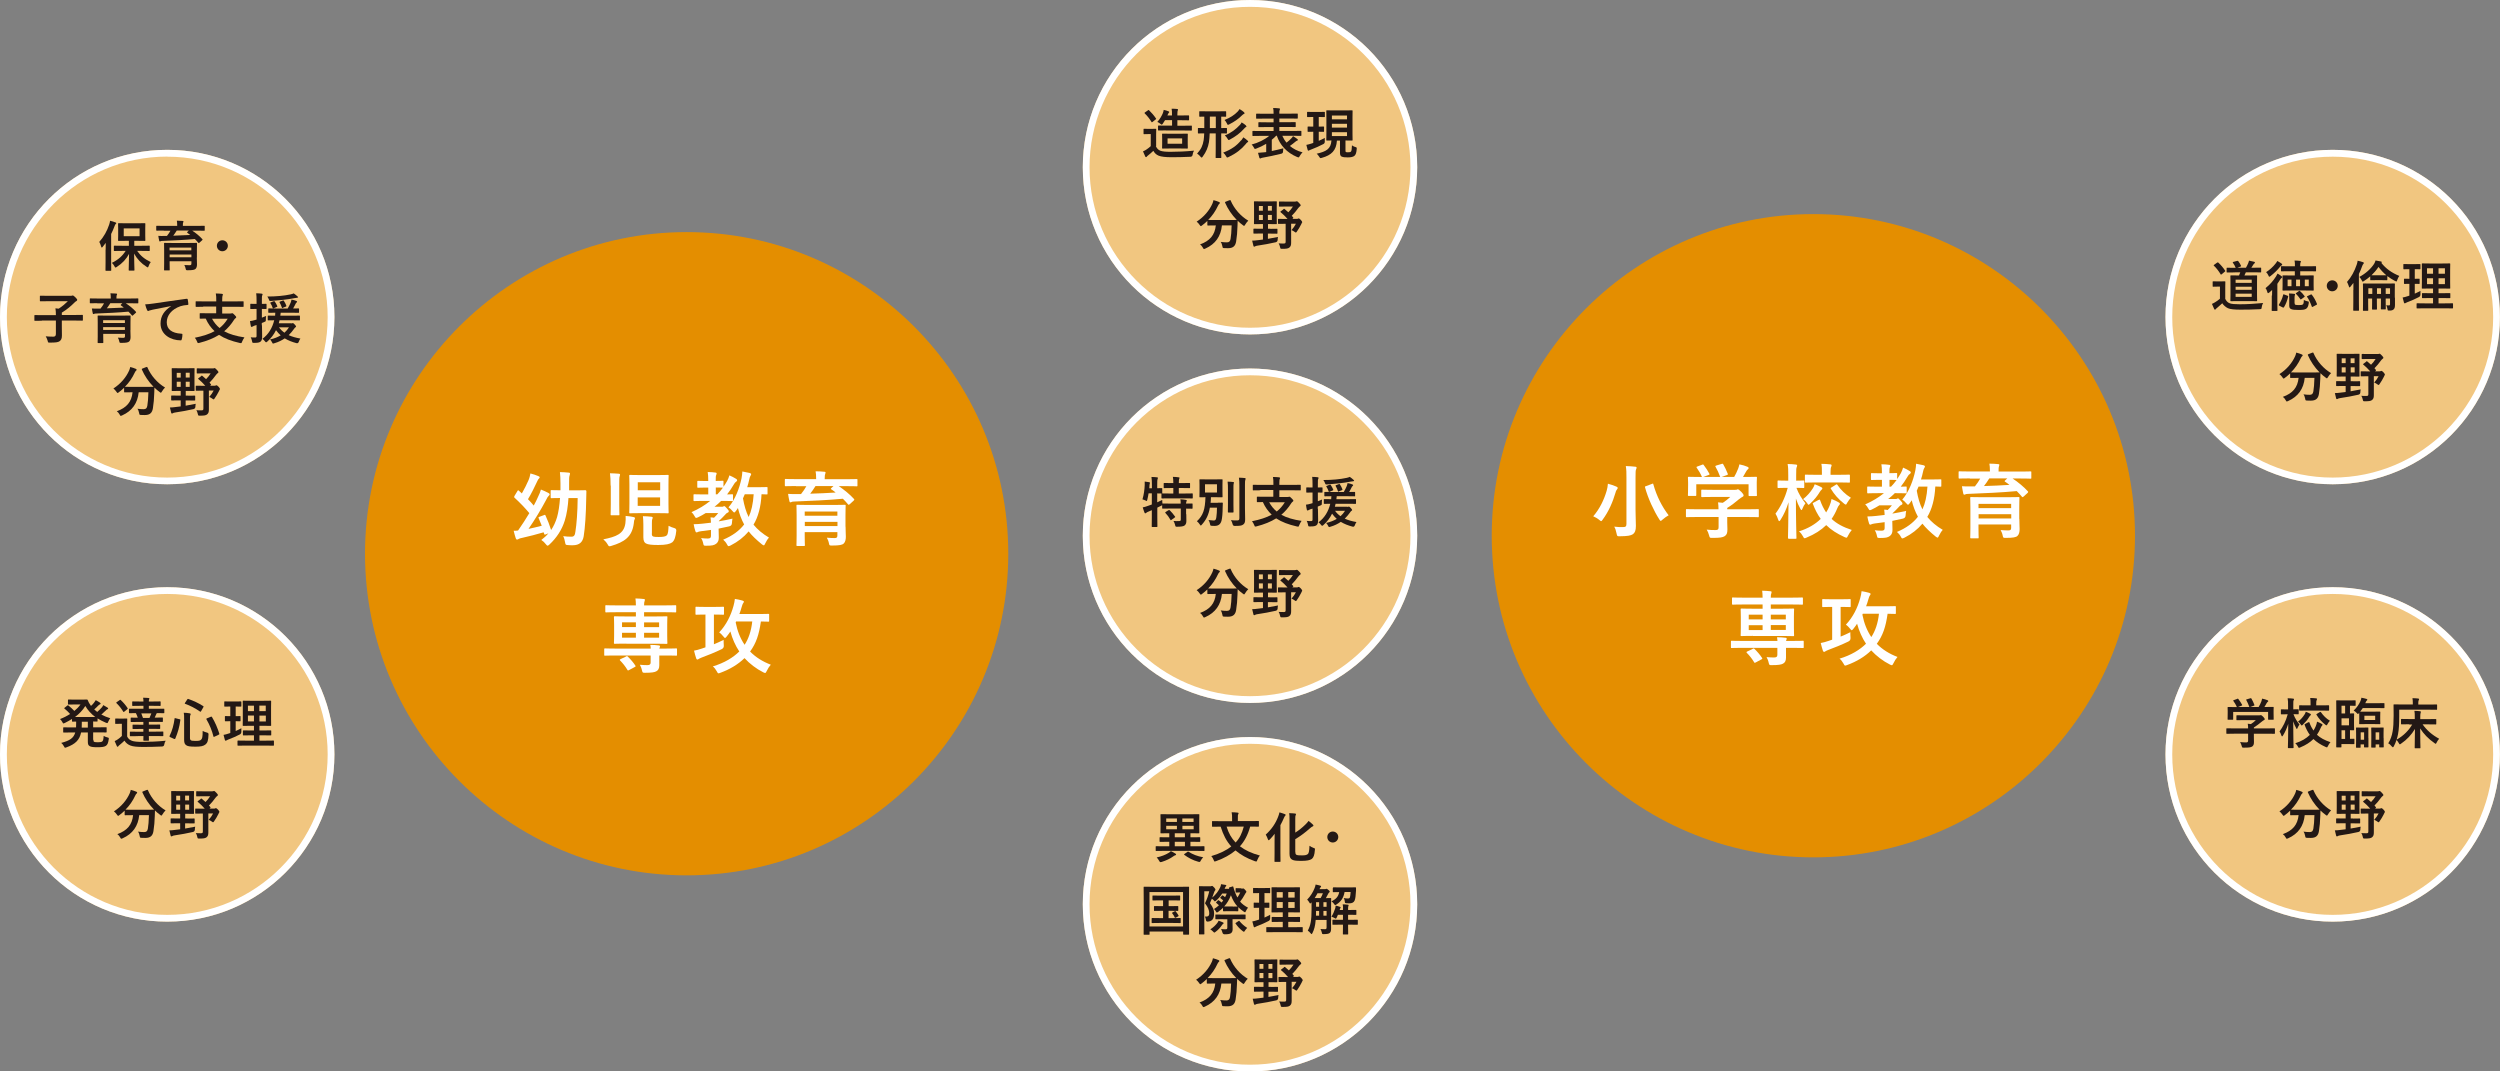 <?xml version="1.0" encoding="UTF-8"?>
<svg xmlns="http://www.w3.org/2000/svg" viewBox="0 0 277.8 119.06">
  <rect x="0" y="0" width="277.8" height="119.06" fill="#808080" stroke="none"/>
  <defs>
    <style>
      .uuid-ae685242-96f8-414d-a409-cbe1c14f107c {
        fill: #231815;
      }

      .uuid-13dbfe0c-55f5-4bd9-b8e1-831410acaa85 {
        fill: #e48e00;
      }

      .uuid-e9d8cdab-a9a0-41f4-8bb1-dacb7729b1ad {
        fill: #fff;
      }

      .uuid-aa383eab-4894-466f-a4a6-afeb3c5235de {
        isolation: isolate;
      }

      .uuid-d228bf69-8bdc-4b36-883e-2abce1db2eb5 {
        mix-blend-mode: multiply;
      }

      .uuid-3eb72730-a133-4cd6-8a95-0bd2d31b0770 {
        fill: #f1c680;
      }
    </style>
  </defs>
  <g class="uuid-aa383eab-4894-466f-a4a6-afeb3c5235de">
    <g id="uuid-05853592-7fff-4ea3-8799-57bfddc739ac" data-name="レイヤー 2">
      <g id="uuid-3e74f74a-fa4c-4115-95f0-13538c4f5521" data-name="レイアウト">
        <g>
          <g>
            <g>
              <g class="uuid-d228bf69-8bdc-4b36-883e-2abce1db2eb5">
                <circle class="uuid-3eb72730-a133-4cd6-8a95-0bd2d31b0770" cx="138.9" cy="18.58" r="18.58"/>
              </g>
              <path class="uuid-e9d8cdab-a9a0-41f4-8bb1-dacb7729b1ad" d="M138.9.76c9.83,0,17.83,8,17.83,17.83s-8,17.83-17.83,17.83-17.83-8-17.83-17.83S129.07.76,138.9.76M138.9,0C128.64,0,120.32,8.32,120.32,18.58s8.32,18.58,18.58,18.58,18.58-8.32,18.58-18.58S149.16,0,138.9,0h0Z"/>
              <g>
                <path class="uuid-ae685242-96f8-414d-a409-cbe1c14f107c" d="M128.44,16.25c.13.25.25.4.5.5.21.08.59.12,1.12.12.78,0,1.71-.04,2.62-.13-.08.13-.14.3-.16.47q-.03.19-.22.21c-.77.04-1.5.05-2.13.05s-1.13-.05-1.42-.17c-.28-.12-.44-.28-.59-.54-.19.18-.39.36-.61.53-.06.05-.1.08-.12.12-.03.04-.05.05-.09.05-.02,0-.06-.02-.08-.07-.08-.16-.16-.35-.25-.57.16-.07.24-.11.36-.19.18-.11.34-.25.5-.39v-1.34h-.29c-.32,0-.41.01-.44.01-.07,0-.07,0-.07-.07v-.46c0-.06,0-.07.07-.07.03,0,.12.01.44.01h.38c.33,0,.42-.01.45-.01.06,0,.07,0,.07.07,0,.04-.01.21-.01.58v1.28ZM127.56,12.26s.05-.04.07-.04c.02,0,.04.01.06.04.27.26.53.56.76.9.04.05.03.07-.04.12l-.34.27s-.05.04-.07.04-.04-.02-.05-.05c-.22-.36-.48-.68-.75-.94-.04-.05-.04-.06.03-.11l.33-.23ZM129.57,14.49c-.59,0-.79.01-.82.01-.07,0-.07,0-.07-.06v-.42c0-.06,0-.07.07-.07.04,0,.24.01.82.01h.67v-.61h-.78c-.07.13-.16.25-.24.38-.06.08-.09.12-.13.12-.03,0-.07-.03-.13-.08-.12-.1-.26-.18-.36-.22.32-.35.49-.69.61-.96.05-.13.08-.25.1-.38.21.04.38.1.53.16.06.02.09.04.09.08s-.02.05-.05.08c-.04.04-.07.1-.12.21l-.04.09h.51v-.11c0-.27,0-.42-.04-.64.23,0,.44.01.62.03.05,0,.09.03.09.07s0,.06-.03.1c-.02.05-.04.15-.04.41v.14h.48c.53,0,.71-.01.75-.01.06,0,.07,0,.07.07v.41c0,.06,0,.07-.07.07-.04,0-.21-.01-.75-.01h-.48v.61h.71c.59,0,.79-.01.83-.01.07,0,.07,0,.07.07v.42c0,.05,0,.06-.07.06-.04,0-.24-.01-.83-.01h-1.99ZM131.16,14.86c.53,0,.72-.01.76-.01.06,0,.07,0,.07.07,0,.04-.01.16-.01.47v.58c0,.31.01.43.01.47,0,.06,0,.07-.07.07-.04,0-.22-.01-.76-.01h-1.2c-.53,0-.72.01-.76.01-.06,0-.07,0-.07-.07,0-.04.01-.16.01-.47v-.58c0-.31-.01-.42-.01-.47,0-.06,0-.07.07-.07.04,0,.23.01.76.01h1.2ZM131.36,15.38h-1.62v.59h1.62v-.59Z"/>
                <path class="uuid-ae685242-96f8-414d-a409-cbe1c14f107c" d="M134.42,14.82c-.01.35-.04.67-.08.97-.1.58-.3,1.08-.7,1.62-.05.07-.08.1-.12.1s-.07-.04-.12-.1c-.12-.15-.25-.26-.38-.34.46-.51.63-.9.73-1.5.03-.21.05-.46.06-.75-.44,0-.61.01-.64.01-.05,0-.06,0-.06-.07v-.47c0-.06,0-.07.06-.07.03,0,.21.01.65.01,0-.22,0-.46,0-.72v-.55c-.34,0-.46.01-.49.01-.06,0-.07,0-.07-.07v-.47c0-.07,0-.07.07-.07.04,0,.22.01.76.01h1.33c.54,0,.73-.01.76-.01.06,0,.07,0,.07.07v.47c0,.06,0,.07-.07.07-.02,0-.15,0-.48-.01v1.27c.39,0,.54-.01.57-.01.06,0,.07,0,.07.07v.47c0,.07,0,.07-.07.07-.03,0-.18,0-.57-.01v1.73c0,.56.01.92.01.95,0,.05,0,.06-.07.06h-.49c-.07,0-.07,0-.07-.06,0-.04.01-.39.01-.95v-1.73h-.68ZM135.1,14.23v-1.27h-.66v1.27h.66ZM137.93,15.6c.1-.14.17-.23.23-.34.18.12.35.24.49.38.04.04.05.06.05.1,0,.03-.04.05-.08.07-.05.02-.12.1-.21.22-.47.56-1.05,1.02-1.89,1.42-.07.04-.12.05-.15.05-.05,0-.07-.04-.13-.15-.08-.15-.2-.28-.32-.39.93-.36,1.51-.78,2-1.38ZM138.24,12.48s.06.07.06.1c0,.04-.03.07-.07.08-.05.02-.11.05-.21.15-.4.41-.88.73-1.43,1.01-.07.04-.11.05-.14.05-.05,0-.07-.05-.12-.16-.07-.14-.16-.28-.26-.38.64-.25,1.09-.55,1.45-.92.07-.07.15-.18.22-.29.21.12.36.23.5.35ZM138.44,13.95c.05.05.07.07.07.1,0,.04-.04.06-.07.07-.04.02-.09.06-.2.18-.42.48-.94.87-1.58,1.21-.07.04-.1.05-.13.05-.04,0-.07-.04-.13-.15-.07-.13-.17-.25-.3-.36.71-.28,1.24-.7,1.67-1.16.08-.08.15-.18.2-.29.19.11.35.22.48.34Z"/>
                <path class="uuid-ae685242-96f8-414d-a409-cbe1c14f107c" d="M139.99,15.1c-.54,0-.71.01-.76.01-.05,0-.06,0-.06-.07v-.42c0-.06,0-.07.06-.07.04,0,.22.01.76.01h1.53v-.44h-.79c-.59,0-.79.01-.83.01-.07,0-.07,0-.07-.07v-.41c0-.06,0-.07.07-.07.04,0,.24.01.83.01h.79v-.41h-1.06c-.58,0-.78.01-.81.01-.07,0-.07,0-.07-.07v-.42c0-.06,0-.07.07-.07.04,0,.23.01.81.01h1.06v-.06c0-.25-.01-.41-.05-.58.22,0,.45.02.67.04.06,0,.09.04.09.06,0,.05-.01.08-.03.13-.04.06-.04.14-.04.33v.07h1.16c.59,0,.78-.01.82-.01.06,0,.07,0,.07.07v.42c0,.06,0,.07-.07.07-.04,0-.23-.01-.82-.01h-1.16v.41h.91c.59,0,.8-.01.84-.01.06,0,.07,0,.07.07v.41c0,.06,0,.07-.07.07-.04,0-.24-.01-.84-.01h-.91v.44h1.63c.54,0,.72-.01.76-.01.06,0,.06,0,.06.07v.42c0,.06,0,.07-.06.07-.04,0-.22-.01-.76-.01h-1.3c.12.27.27.53.47.76.19-.15.36-.29.53-.47.07-.07.13-.15.19-.25.19.11.34.21.48.32.03.02.06.06.06.09,0,.05-.02.07-.08.09-.05.01-.1.04-.2.12-.19.16-.38.31-.61.47.38.32.85.57,1.41.71-.11.1-.22.24-.32.42-.05.1-.08.14-.13.14-.03,0-.07-.02-.15-.04-1.16-.49-1.9-1.31-2.26-2.37h-.07c-.15.16-.31.31-.49.45v1.25c.41-.08.82-.18,1.28-.3-.02.11-.03.23-.03.36q0,.19-.19.24c-.75.19-1.45.33-2.01.43-.12.02-.2.04-.23.06-.04.02-.06.04-.1.04-.04,0-.08-.02-.1-.08-.05-.18-.11-.37-.15-.55.24-.01.47-.03.72-.06l.19-.02v-.92c-.35.21-.73.39-1.1.53-.07.02-.11.04-.14.04-.05,0-.08-.04-.13-.15-.07-.14-.16-.25-.25-.34.71-.18,1.47-.55,1.95-.96h-1.03Z"/>
                <path class="uuid-ae685242-96f8-414d-a409-cbe1c14f107c" d="M146.54,13v1.07c.36,0,.48-.01.52-.01.06,0,.07,0,.07.07v.45c0,.06,0,.07-.07.07-.04,0-.16-.01-.52-.01v1.01c.23-.1.46-.21.67-.33-.01.13,0,.27,0,.4q.01.19-.14.28c-.42.22-.93.45-1.39.62-.1.04-.16.07-.19.08-.04.03-.06.04-.1.04-.03,0-.06-.02-.08-.07-.05-.16-.1-.35-.15-.57.18-.04.36-.08.57-.15.07-.02.13-.04.2-.07v-1.24c-.39,0-.52.01-.56.01-.06,0-.07,0-.07-.07v-.45c0-.06,0-.07.07-.07.04,0,.16.01.56.01v-1.07h-.04c-.42,0-.56.01-.59.01-.05,0-.06,0-.06-.07v-.44c0-.06,0-.07.06-.07.04,0,.17.01.59.01h.67c.42,0,.55-.01.59-.01.06,0,.07,0,.07.07v.44c0,.07,0,.07-.07.07-.04,0-.16-.01-.59-.01h-.02ZM149.51,16.71c0,.12,0,.16.07.19.04.02.11.02.22.02.15,0,.24-.01.31-.07.08-.07.1-.27.12-.7.14.11.28.16.39.19.14.04.15.06.14.21-.03.42-.11.64-.25.76s-.38.18-.75.18c-.31,0-.51-.02-.67-.09-.12-.05-.19-.19-.19-.4v-1.38h-.34c-.07,1.1-.6,1.62-1.68,1.92-.06.02-.11.03-.13.03-.06,0-.08-.03-.16-.15-.09-.15-.18-.26-.28-.34,1.04-.24,1.58-.51,1.64-1.47-.34,0-.47.01-.5.01-.06,0-.07,0-.07-.07,0-.04.01-.26.01-.74v-1.74c0-.48-.01-.7-.01-.74,0-.07,0-.07.07-.07.04,0,.22.01.76.01h1.26c.54,0,.71-.01.76-.01.06,0,.07,0,.07.07,0,.04-.01.26-.01.74v1.74c0,.48.01.7.01.74,0,.06,0,.07-.07.07-.04,0-.22-.01-.72-.01v1.08ZM148,12.84v.42h1.68v-.42h-1.68ZM149.68,14.18v-.42h-1.68v.42h1.68ZM149.68,14.69h-1.68v.43h1.68v-.43Z"/>
                <path class="uuid-ae685242-96f8-414d-a409-cbe1c14f107c" d="M136.63,22.25c.08-.04.09-.03.12.03.39.93,1.14,1.76,1.96,2.24-.11.1-.25.28-.35.45-.05.09-.08.13-.12.13-.03,0-.07-.03-.13-.08-.21-.15-.4-.31-.58-.49-.01.18-.01.39-.02.6-.02.65-.06,1.13-.15,1.7-.08.48-.31.75-.9.75-.15,0-.27,0-.41-.01-.19-.01-.18-.01-.22-.21-.04-.21-.1-.37-.19-.48.3.04.48.05.69.05.25,0,.36-.1.41-.38.06-.35.1-.82.12-1.5h-1.08c-.12,1.21-.72,2.07-1.84,2.57-.07.03-.11.05-.15.05-.05,0-.07-.04-.13-.15-.08-.15-.19-.28-.31-.36,1.1-.4,1.64-1.04,1.75-2.11h-.07c-.57,0-.76.01-.8.01-.06,0-.07,0-.07-.07v-.44c-.19.18-.38.35-.59.5-.07.05-.1.08-.13.08-.04,0-.07-.04-.13-.13-.1-.15-.24-.3-.34-.37.82-.53,1.41-1.24,1.75-2,.05-.12.09-.24.12-.39.22.05.47.14.63.21.07.03.08.06.08.1,0,.04-.02.06-.05.09-.06.05-.1.1-.14.19-.3.65-.67,1.17-1.11,1.61.08,0,.3.01.76.01h1.63c.53,0,.73,0,.79-.01-.56-.57-1-1.23-1.3-1.92-.02-.07-.01-.07.05-.1l.43-.17Z"/>
                <path class="uuid-ae685242-96f8-414d-a409-cbe1c14f107c" d="M141.16,25.43c.51,0,.68-.01.72-.01.07,0,.07,0,.07.07v.41c0,.06,0,.07-.07.07-.04,0-.21-.01-.72-.01h-.27v.58c.37-.06.75-.13,1.12-.21-.02.1-.04.23-.04.35q-.02.19-.21.24c-.64.15-1.33.27-2.05.38-.12.02-.19.04-.23.07-.04.03-.07.04-.12.04s-.07-.04-.08-.09c-.05-.18-.1-.41-.14-.58.21,0,.39-.02.62-.05.18-.02.38-.04.58-.07v-.67h-.27c-.51,0-.68.01-.72.01-.06,0-.07,0-.07-.07v-.41c0-.06,0-.07.07-.07.04,0,.21.01.72.01h.27v-.52h-.22c-.5,0-.67.01-.71.01-.06,0-.07,0-.07-.07,0-.04.01-.21.01-.62v-1.16c0-.41-.01-.59-.01-.62,0-.06,0-.07.07-.07.04,0,.21.01.71.01h.99c.5,0,.67-.01.7-.01.07,0,.07,0,.07.07,0,.04-.01.22-.01.62v1.16c0,.41.01.59.01.62,0,.06,0,.07-.07.07-.04,0-.21-.01-.7-.01h-.21v.52h.27ZM140.33,23.42v-.53h-.44v.53h.44ZM140.33,24.45v-.57h-.44v.57h.44ZM140.89,22.88v.53h.44v-.53h-.44ZM141.33,23.88h-.44v.57h.44v-.57ZM142.62,23.23c.06-.05.08-.04.13,0,.14.12.27.24.41.36.19-.19.36-.4.51-.64h-.81c-.48,0-.64.01-.67.01-.06,0-.07,0-.07-.07v-.43c0-.06,0-.07.07-.07.04,0,.19.01.67.01h1.03c.08,0,.12-.01.14-.02.04-.02.05-.02.08-.02.04,0,.1.04.24.19.15.15.18.21.18.27,0,.04-.02.07-.07.1-.06.04-.1.08-.19.19-.23.32-.47.61-.73.87.05.05.1.12.15.17.04.04.04.07-.02.12l-.07.05h.51c.05,0,.08,0,.11-.02.03-.01.05-.03.09-.03.05,0,.09.02.24.17.13.15.15.2.15.25,0,.02-.01.05-.04.08-.02.03-.04.07-.08.17-.15.29-.29.54-.47.79-.05.08-.08.11-.12.11-.02,0-.06-.02-.12-.07-.13-.1-.26-.16-.36-.2.22-.25.35-.44.49-.71h-.53v1.39c0,.28,0,.54,0,.71,0,.27-.04.42-.2.55-.14.11-.33.14-.79.14-.19,0-.2,0-.24-.19-.04-.18-.09-.31-.16-.42.19.02.33.02.56.02.18,0,.22-.04.22-.22v-1.97h-.05c-.52,0-.69.01-.73.01-.06,0-.07,0-.07-.07v-.42c0-.07,0-.07.07-.07.04,0,.21.01.73.01h.26c-.25-.29-.52-.55-.77-.75-.05-.04-.05-.06.02-.1l.29-.22Z"/>
              </g>
            </g>
            <g>
              <g class="uuid-d228bf69-8bdc-4b36-883e-2abce1db2eb5">
                <circle class="uuid-3eb72730-a133-4cd6-8a95-0bd2d31b0770" cx="138.9" cy="100.48" r="18.58"/>
              </g>
              <path class="uuid-e9d8cdab-a9a0-41f4-8bb1-dacb7729b1ad" d="M138.9,82.65c9.83,0,17.83,8,17.83,17.83s-8,17.83-17.83,17.83-17.83-8-17.83-17.83,8-17.83,17.83-17.83M138.9,81.9c-10.26,0-18.58,8.32-18.58,18.58s8.32,18.58,18.58,18.58,18.58-8.32,18.58-18.58-8.32-18.58-18.58-18.58h0Z"/>
              <g>
                <path class="uuid-ae685242-96f8-414d-a409-cbe1c14f107c" d="M129.25,94.55c-.53,0-.72.01-.76.01-.06,0-.07,0-.07-.07v-.4c0-.05,0-.06.07-.06.04,0,.22.01.76.01h.68v-.5h-.19c-.59,0-.78.01-.82.01-.06,0-.07,0-.07-.07v-.38c0-.06,0-.07.07-.07.04,0,.23.01.82.01h.19v-.45h-.07c-.59,0-.81.01-.84.01-.07,0-.07,0-.07-.07,0-.04.01-.2.01-.56v-.87c0-.36-.01-.52-.01-.56,0-.06,0-.07.07-.07.03,0,.24.01.84.01h2.5c.59,0,.81-.01.84-.01.06,0,.07,0,.07.07,0,.04-.01.2-.01.56v.87c0,.36.01.53.01.56,0,.06,0,.07-.07.07-.04,0-.25-.01-.84-.01h-.08v.45h.2c.59,0,.79-.01.82-.01.06,0,.07,0,.07.07v.38c0,.06,0,.07-.07.07-.04,0-.24-.01-.82-.01h-.2v.5h.73c.53,0,.72-.01.76-.01.06,0,.07,0,.07.06v.4c0,.07,0,.07-.07.07-.04,0-.22-.01-.76-.01h-3.75ZM130.62,94.86c.06.04.07.06.07.1,0,.04-.04.07-.1.08-.07.02-.12.05-.23.13-.3.22-.76.45-1.28.61-.06.02-.1.02-.13.02-.06,0-.08-.04-.15-.15-.07-.14-.18-.28-.27-.37.52-.11.99-.3,1.3-.49.08-.05.2-.12.28-.21.21.1.38.19.5.27ZM130.78,91.33v-.38h-1.19v.38h1.19ZM130.78,92.15v-.39h-1.19v.39h1.19ZM131.67,93.04v-.45h-1.13v.45h1.13ZM131.67,94.04v-.5h-1.13v.5h1.13ZM131.38,90.95v.38h1.25v-.38h-1.25ZM132.64,91.76h-1.25v.39h1.25v-.39ZM131.94,94.66c.07-.04.08-.05.14-.01.44.28.97.5,1.62.61-.1.11-.21.24-.27.37-.06.12-.08.15-.14.15-.03,0-.07,0-.13-.02-.6-.16-1.14-.45-1.56-.77-.05-.04-.05-.05.02-.1l.32-.22Z"/>
                <path class="uuid-ae685242-96f8-414d-a409-cbe1c14f107c" d="M138.92,91.85c-.26.94-.65,1.66-1.14,2.19.56.43,1.27.77,2.22,1.03-.12.13-.22.32-.29.5-.04.12-.06.16-.12.16-.04,0-.08-.01-.14-.03-.91-.32-1.6-.73-2.16-1.2-.58.48-1.29.88-2.16,1.19-.07.02-.11.04-.15.04-.05,0-.07-.04-.11-.15-.06-.17-.17-.34-.27-.45.99-.3,1.67-.64,2.22-1.07-.53-.57-.9-1.3-1.18-2.2h-.12c-.54,0-.73.01-.77.01-.06,0-.07,0-.07-.07v-.49c0-.06,0-.07.07-.07.04,0,.22.01.77.01h1.39v-.29c0-.26,0-.48-.05-.7.22,0,.45.01.67.04.06,0,.1.03.1.07,0,.05-.02.08-.04.12-.04.06-.04.13-.04.45v.3h1.5c.54,0,.73-.01.77-.01.07,0,.07,0,.07.07v.49c0,.06,0,.07-.07.07-.04,0-.22-.01-.77-.01h-.14ZM136.3,91.85c.22.73.53,1.28,1,1.77.44-.45.7-.99.91-1.77h-1.91Z"/>
                <path class="uuid-ae685242-96f8-414d-a409-cbe1c14f107c" d="M141.63,93.43c0-.23,0-.51.01-.78-.18.24-.36.45-.54.63-.06.05-.1.09-.13.09s-.06-.04-.09-.13c-.05-.16-.15-.36-.23-.5.64-.58,1.1-1.23,1.4-2.05.05-.14.1-.28.12-.42.24.06.39.12.59.19.08.03.1.05.1.09s-.02.07-.05.1c-.05.04-.08.1-.15.26-.11.26-.24.53-.38.78v3.1c0,.59.01.88.01.92,0,.05,0,.06-.07.06h-.53c-.07,0-.07,0-.07-.06,0-.04.01-.33.01-.92v-1.37ZM143.94,94.66c0,.22.04.3.17.35.11.04.27.04.6.04.31,0,.49-.04.62-.15.1-.08.16-.35.18-.92.13.1.3.19.47.25.15.05.15.05.13.21-.04.59-.15.85-.35,1.01-.2.14-.56.21-1.1.21-.57,0-.86-.02-1.05-.12-.2-.1-.32-.25-.32-.66v-3.82c0-.34,0-.52-.04-.7.24,0,.44.02.65.04.08,0,.11.03.11.08s-.02.08-.04.12c-.03.05-.04.15-.04.41v1.51c.39-.24.75-.53,1.12-.89.12-.11.26-.27.36-.41.16.12.34.27.47.4.05.05.07.08.07.12s-.04.08-.1.1c-.07.02-.18.11-.32.23-.45.4-.98.81-1.6,1.18v1.44Z"/>
                <path class="uuid-ae685242-96f8-414d-a409-cbe1c14f107c" d="M148.71,93.01c0,.33-.27.61-.61.61s-.61-.27-.61-.61.27-.61.61-.61.61.27.61.61Z"/>
                <path class="uuid-ae685242-96f8-414d-a409-cbe1c14f107c" d="M127.15,103.87c-.06,0-.07,0-.07-.07,0-.04.01-.45.01-2.33v-1.21c0-1.2-.01-1.62-.01-1.66,0-.06,0-.07.07-.07.04,0,.24.01.81.01h3.29c.56,0,.76-.01.81-.01.06,0,.07,0,.07.07,0,.04-.01.46-.01,1.45v1.41c0,1.88.01,2.29.01,2.33,0,.06,0,.07-.07.07h-.52c-.06,0-.07,0-.07-.07v-.28h-3.73v.29c0,.06,0,.07-.07.07h-.52ZM127.73,102.95h3.73v-3.82h-3.73v3.82ZM130.17,100.69c.48,0,.65-.01.69-.01.06,0,.07,0,.07.07v.4c0,.06,0,.07-.07.07-.04,0-.21-.01-.69-.01h-.32v.81h.5c.56,0,.75-.01.78-.01.07,0,.07,0,.07.07v.42c0,.06,0,.07-.07.07-.04,0-.22-.01-.78-.01h-1.53c-.56,0-.75.01-.78.01-.07,0-.07,0-.07-.07v-.42c0-.06,0-.07.07-.07.04,0,.22.01.78.01h.42v-.81h-.24c-.5,0-.67.01-.7.01-.06,0-.07,0-.07-.07v-.4c0-.06,0-.07.07-.07.04,0,.21.01.7.01h.24v-.64h-.35c-.54,0-.73.01-.77.01-.05,0-.06,0-.06-.07v-.41c0-.06,0-.07.06-.07.04,0,.22.01.77.01h1.41c.55,0,.74-.01.78-.01.05,0,.06,0,.06.07v.41c0,.06,0,.07-.06.07-.04,0-.22-.01-.78-.01h-.44v.64h.32ZM130.54,101.25c.06-.03.07-.02.12.04.11.13.19.25.3.44.02.05.02.06-.05.1l-.26.14c-.08.04-.09.02-.12-.04-.06-.14-.18-.33-.28-.45-.04-.05-.02-.05.05-.09l.24-.13Z"/>
                <path class="uuid-ae685242-96f8-414d-a409-cbe1c14f107c" d="M137.95,98.76c.05,0,.1-.01.11-.02.03-.01.05-.02.08-.02.05,0,.1.03.21.15.13.13.15.19.15.22s-.02.07-.05.1c-.04.04-.08.12-.13.21-.15.28-.32.54-.52.79.24.28.53.49.88.67-.09.11-.17.24-.23.37-.05.1-.07.14-.1.14-.03,0-.07-.02-.14-.07-.23-.15-.43-.31-.61-.5v.39c0,.06,0,.07-.07.07-.04,0-.14-.01-.52-.01h-.52c-.38,0-.48.01-.52.01-.06,0-.07,0-.07-.07v-.31c-.17.16-.35.31-.54.45-.07.04-.11.07-.14.07-.04,0-.06-.04-.1-.1-.07-.14-.14-.22-.22-.29.21-.13.39-.27.55-.42-.08-.08-.18-.16-.29-.25-.05-.04-.05-.05,0-.11l.16-.16c.05-.06.07-.06.12-.02.11.08.21.15.3.24.07-.07.12-.16.18-.24-.1-.08-.18-.16-.29-.24-.03-.02-.04-.03-.04-.05s.02-.04.05-.07l.14-.16s.04-.04.06-.04c.02,0,.04.01.06.03.08.05.16.11.23.17.07-.13.13-.25.18-.4h-.5c-.19.3-.42.57-.68.79-.07.05-.1.08-.13.08-.04,0-.07-.04-.13-.12-.05-.06-.14-.13-.21-.18l-.21.5c.36.5.46.75.46,1.15,0,.58-.2.86-.7.9q-.19.01-.21-.19c-.02-.16-.07-.29-.12-.37.36.02.49-.05.49-.38,0-.3-.12-.64-.47-1.1.25-.53.36-.86.47-1.33h-.55v3.42c0,.83.01,1.27.01,1.3,0,.06,0,.07-.07.07h-.47c-.05,0-.06,0-.06-.07,0-.04.01-.45.01-1.29v-2.62c0-.85-.01-1.27-.01-1.31,0-.06,0-.07.06-.07.04,0,.18.01.45.01h.75c.05,0,.1,0,.12-.02.03-.01.05-.02.08-.02.04,0,.08.03.24.19.12.14.13.18.13.23,0,.04-.01.07-.05.1-.04.04-.07.12-.1.2-.07.19-.13.38-.21.58.41-.33.71-.74.91-1.19.04-.1.06-.2.07-.3.19.02.37.06.5.08.07.02.09.04.09.07s-.02.06-.04.08c-.03.02-.06.06-.1.16l-.05.12h.5s-.01-.03-.01-.05c-.02-.06,0-.1.06-.11l.31-.09c.07-.02.08-.04.1.02.13.5.29.88.46,1.2.12-.18.23-.36.32-.56h-.15c-.16,0-.26.01-.3.01-.06,0-.07,0-.07-.07v-.35c0-.06,0-.07.07-.07.04,0,.13.01.37.01h.21ZM135.25,102.58c.06-.07.12-.17.16-.27.18.06.35.12.49.19.05.02.07.05.07.08,0,.03-.02.06-.05.08-.06.03-.1.08-.15.16-.19.27-.39.5-.7.73-.07.05-.1.08-.13.08-.04,0-.07-.04-.15-.12-.08-.09-.22-.19-.3-.24.38-.25.6-.48.77-.7ZM135.93,102.14c-.57,0-.77.01-.81.01-.06,0-.07,0-.07-.07v-.39c0-.07,0-.07.07-.07.04,0,.24.01.81.01h1.61c.57,0,.76-.01.8-.01.07,0,.07,0,.07.07v.39c0,.06,0,.07-.07.07-.04,0-.23-.01-.8-.01h-.58v.42c0,.18.01.47.01.7s-.07.35-.19.44c-.12.07-.29.12-.7.12q-.19,0-.24-.19c-.04-.15-.1-.3-.16-.39.22.02.42.02.54.02.1,0,.16-.05.16-.17v-.94h-.46ZM137,100.74c.36,0,.47-.01.51-.01-.3-.33-.54-.74-.73-1.25-.19.5-.44.91-.75,1.25.07,0,.2,0,.44,0h.52ZM137.62,102.35s.05-.03.07-.03c.02,0,.04.02.05.04.23.28.48.51.85.75-.08.07-.18.19-.25.3-.05.09-.08.13-.12.13-.03,0-.07-.03-.15-.09-.32-.25-.55-.5-.77-.82-.04-.05-.02-.05.05-.1l.27-.18Z"/>
                <path class="uuid-ae685242-96f8-414d-a409-cbe1c14f107c" d="M140.51,101.96c.21-.1.42-.19.63-.31,0,.1,0,.26,0,.39q0,.2-.15.29c-.4.21-.85.41-1.31.58-.1.04-.16.07-.19.09-.04.03-.06.04-.1.04-.03,0-.05-.02-.08-.08-.05-.16-.1-.35-.15-.57.18-.03.36-.08.57-.15l.18-.06v-1.31c-.38,0-.5.01-.53.01-.06,0-.07,0-.07-.07v-.44c0-.07,0-.07.07-.07.04,0,.15.01.53.01v-1.07h-.04c-.41,0-.53.01-.57.01-.05,0-.06,0-.06-.07v-.44c0-.07,0-.07.06-.07.04,0,.16.01.57.01h.63c.41,0,.54-.01.57-.01.06,0,.07,0,.07.07v.44c0,.06,0,.07-.07.07-.03,0-.16-.01-.56-.01v1.07c.33,0,.45-.01.48-.01.06,0,.06,0,.06.07v.44c0,.06,0,.07-.06.07-.04,0-.15-.01-.48-.01v1.08ZM141.62,103.58c-.6,0-.81.01-.84.01-.06,0-.07,0-.07-.07v-.43c0-.06,0-.07.07-.07.04,0,.24.01.84.01h.92v-.59h-.38c-.56,0-.75.01-.78.01-.06,0-.07,0-.07-.07v-.42c0-.06,0-.07.07-.07.04,0,.22.01.78.01h.38v-.52h-.39c-.55,0-.75.01-.79.01-.07,0-.07,0-.07-.06,0-.04.01-.23.01-.67v-1.34c0-.43-.01-.62-.01-.66,0-.06,0-.07.07-.07.04,0,.24.01.79.01h1.44c.56,0,.75-.01.79-.01.06,0,.07,0,.07.07,0,.04-.01.23-.01.66v1.34c0,.44.01.64.01.67,0,.05,0,.06-.07.06-.04,0-.24-.01-.79-.01h-.44v.52h.46c.55,0,.75-.01.78-.01.06,0,.07,0,.07.07v.42c0,.06,0,.07-.07.07-.04,0-.23-.01-.78-.01h-.46v.59h.7c.59,0,.81-.01.84-.01.06,0,.07,0,.07.07v.43c0,.06,0,.07-.07.07-.03,0-.24-.01-.84-.01h-2.22ZM142.54,99.74v-.61h-.67v.61h.67ZM142.54,100.89v-.65h-.67v.65h.67ZM143.15,99.13v.61h.71v-.61h-.71ZM143.86,100.24h-.71v.65h.71v-.65Z"/>
                <path class="uuid-ae685242-96f8-414d-a409-cbe1c14f107c" d="M147.9,102.36c0,.27.01.57.01.81,0,.22-.02.38-.15.5-.12.09-.26.12-.65.13-.19,0-.19,0-.23-.18-.04-.15-.08-.27-.15-.39.21.02.38.02.52.02.11,0,.16-.05.16-.19v-.84h-1.21c-.05.67-.17,1.08-.36,1.46-.04.08-.07.12-.1.12-.02,0-.05-.02-.08-.07-.12-.15-.24-.25-.34-.32.31-.58.42-1.13.42-2.32v-.82l-.05.05c-.05.05-.08.08-.1.08-.03,0-.05-.04-.1-.12-.08-.14-.16-.24-.24-.31.37-.38.65-.83.82-1.27.06-.15.1-.27.12-.41.17.03.39.08.51.12.07.02.1.05.1.08,0,.04-.02.07-.05.1-.04.04-.08.1-.13.21h.59c.05,0,.08,0,.12-.02.02-.01.04-.02.08-.02.03,0,.07.02.2.13.13.1.15.14.15.18,0,.04-.01.07-.07.11-.04.03-.08.08-.12.17-.08.16-.16.32-.24.45.36,0,.48-.01.52-.01.07,0,.07,0,.07.07,0,.04-.01.26-.01.7v1.81ZM146.75,99.79c.1-.18.18-.33.25-.53h-.6c-.09.18-.2.36-.31.53h.66ZM146.58,101.75v-.53h-.34c0,.19,0,.37-.01.53h.36ZM146.58,100.76v-.51h-.34v.51h.34ZM147.06,100.25v.51h.35v-.51h-.35ZM147.41,101.75v-.53h-.35v.53h.35ZM149.24,100.96c0-.17,0-.3-.04-.47.2,0,.41.02.58.04.05,0,.08.02.08.06s-.02.07-.03.1c-.02.05-.03.12-.03.27v.16c.6,0,.81-.01.85-.01.06,0,.07,0,.07.07v.41c0,.07,0,.07-.07.07-.04,0-.25-.01-.85-.01v.56h.27c.53,0,.7-.01.74-.01.06,0,.07,0,.07.07v.42c0,.07,0,.07-.07.07-.04,0-.21-.01-.74-.01h-.27v.24c0,.5.01.75.01.78,0,.06,0,.07-.07.07h-.45c-.07,0-.07,0-.07-.07,0-.04.01-.28.01-.78v-.24h-.35c-.53,0-.71.01-.75.01-.06,0-.07,0-.07-.07v-.42c0-.06,0-.07.07-.07.04,0,.22.01.75.01h.35v-.56h-.56c-.04.11-.09.21-.13.3-.05.09-.07.13-.11.13-.03,0-.07-.02-.14-.07-.1-.05-.22-.11-.34-.15.18-.28.3-.57.41-.9.04-.14.05-.22.06-.33.19.04.31.08.45.13.07.02.1.04.1.07,0,.04,0,.05-.02.07-.04.05-.05.08-.08.19v.03s.36,0,.36,0v-.16ZM148.12,98.67c0-.06,0-.07.07-.07.04,0,.2.01.7.01h1.02c.5,0,.67-.01.7-.01.06,0,.08.02.07.07v.3c-.04.58-.06.87-.16,1.11-.09.21-.31.3-.57.3-.1,0-.19,0-.32-.01-.16-.02-.18-.02-.19-.16-.02-.17-.05-.31-.12-.42.16.03.3.05.43.05.18,0,.22-.03.26-.15.04-.14.05-.32.07-.57h-.67c-.12.66-.39,1.06-.91,1.39-.07.04-.1.07-.13.07-.04,0-.06-.04-.12-.12-.08-.13-.19-.23-.3-.3.53-.26.77-.54.86-1.03-.45,0-.61.01-.64.01-.06,0-.07,0-.07-.07v-.4Z"/>
                <path class="uuid-ae685242-96f8-414d-a409-cbe1c14f107c" d="M136.57,106.49c.08-.04.09-.03.12.03.39.93,1.14,1.76,1.96,2.24-.11.1-.25.28-.35.45-.05.09-.08.13-.12.13-.03,0-.07-.03-.13-.08-.21-.15-.4-.31-.58-.49-.01.18-.01.39-.02.6-.02.65-.06,1.13-.15,1.7-.08.48-.31.75-.9.75-.15,0-.27,0-.41-.01-.19-.01-.18-.01-.22-.21-.04-.21-.1-.37-.19-.48.3.04.48.05.69.05.25,0,.36-.1.41-.38.06-.35.1-.82.12-1.5h-1.08c-.12,1.21-.72,2.07-1.84,2.57-.07.03-.11.05-.15.05-.05,0-.07-.04-.13-.15-.08-.15-.19-.28-.31-.36,1.1-.4,1.64-1.04,1.75-2.11h-.07c-.57,0-.76.01-.8.01-.06,0-.07,0-.07-.07v-.44c-.19.18-.38.35-.59.5-.07.05-.1.08-.13.08-.04,0-.07-.04-.13-.13-.1-.15-.24-.3-.34-.37.82-.53,1.41-1.24,1.75-2,.05-.12.09-.24.12-.39.22.05.47.14.63.21.07.03.08.06.08.1,0,.04-.02.06-.05.09-.06.05-.1.1-.14.19-.3.65-.67,1.17-1.11,1.61.08,0,.3.01.76.01h1.63c.53,0,.73,0,.79-.01-.56-.57-1-1.23-1.3-1.92-.02-.07-.01-.07.05-.1l.43-.17Z"/>
                <path class="uuid-ae685242-96f8-414d-a409-cbe1c14f107c" d="M141.22,109.67c.51,0,.68-.01.72-.01.07,0,.07,0,.07.07v.41c0,.06,0,.07-.07.07-.04,0-.21-.01-.72-.01h-.27v.58c.37-.06.75-.13,1.12-.21-.02.1-.04.23-.04.35q-.02.19-.21.24c-.64.15-1.33.27-2.05.38-.12.02-.19.04-.23.07-.04.03-.07.04-.12.04s-.07-.04-.08-.09c-.05-.18-.1-.41-.14-.58.21,0,.39-.02.62-.05.18-.02.38-.04.58-.07v-.67h-.27c-.51,0-.68.01-.72.01-.06,0-.07,0-.07-.07v-.41c0-.06,0-.07.07-.07.04,0,.21.01.72.01h.27v-.52h-.22c-.5,0-.67.01-.71.01-.06,0-.07,0-.07-.07,0-.04.01-.21.01-.62v-1.16c0-.41-.01-.59-.01-.62,0-.06,0-.07.07-.07.04,0,.21.01.71.01h.99c.5,0,.67-.01.7-.01.07,0,.07,0,.07.07,0,.04-.01.22-.01.62v1.16c0,.41.01.59.01.62,0,.06,0,.07-.07.07-.04,0-.21-.01-.7-.01h-.21v.52h.27ZM140.39,107.65v-.53h-.44v.53h.44ZM140.39,108.69v-.57h-.44v.57h.44ZM140.95,107.12v.53h.44v-.53h-.44ZM141.39,108.12h-.44v.57h.44v-.57ZM142.68,107.47c.06-.05.08-.04.13,0,.14.12.27.24.41.36.19-.19.36-.4.51-.64h-.81c-.48,0-.64.01-.67.01-.06,0-.07,0-.07-.07v-.43c0-.06,0-.07.07-.07.04,0,.19.01.67.01h1.03c.08,0,.12-.01.14-.02.04-.02.05-.02.08-.02.04,0,.1.04.24.19.15.15.18.21.18.27,0,.04-.02.07-.07.1-.06.04-.1.08-.19.19-.23.32-.47.61-.73.87.05.05.1.12.15.17.04.04.04.07-.02.12l-.07.05h.51c.05,0,.08,0,.11-.02.03-.01.05-.03.09-.03.05,0,.09.02.24.17.13.15.15.2.15.25,0,.02-.01.05-.04.08-.02.03-.04.07-.08.17-.15.29-.29.54-.47.79-.05.08-.08.11-.12.11-.02,0-.06-.02-.12-.07-.13-.1-.26-.16-.36-.2.22-.25.35-.44.49-.71h-.53v1.39c0,.28,0,.54,0,.71,0,.27-.04.42-.2.55-.14.11-.33.14-.79.14-.19,0-.2,0-.24-.19-.04-.18-.09-.31-.16-.42.19.02.33.02.56.02.18,0,.22-.04.22-.22v-1.97h-.05c-.52,0-.69.01-.73.01-.06,0-.07,0-.07-.07v-.42c0-.07,0-.07.07-.07.04,0,.21.01.73.01h.26c-.25-.29-.52-.55-.77-.75-.05-.04-.05-.06.02-.1l.29-.22Z"/>
              </g>
            </g>
            <g>
              <g class="uuid-d228bf69-8bdc-4b36-883e-2abce1db2eb5">
                <circle class="uuid-3eb72730-a133-4cd6-8a95-0bd2d31b0770" cx="138.9" cy="59.53" r="18.58"/>
              </g>
              <g>
                <path class="uuid-e9d8cdab-a9a0-41f4-8bb1-dacb7729b1ad" d="M138.9,41.7c9.83,0,17.83,8,17.83,17.83s-8,17.83-17.83,17.83-17.83-8-17.83-17.83,8-17.83,17.83-17.83M138.9,40.95c-10.26,0-18.58,8.32-18.58,18.58s8.32,18.58,18.58,18.58,18.58-8.32,18.58-18.58-8.32-18.58-18.58-18.58h0Z"/>
                <g>
                  <path class="uuid-ae685242-96f8-414d-a409-cbe1c14f107c" d="M131.82,57.13c0,.28.01.54.01.75,0,.22-.04.39-.21.52-.13.09-.39.13-.81.13-.18,0-.19,0-.23-.19-.04-.16-.11-.35-.19-.45.21.02.44.02.65.01.13,0,.17-.05.17-.19v-1.2h-1.19c-.58,0-.77.01-.81.01-.06,0-.07,0-.07-.07v-.31s-.07.04-.12.06c-.13.07-.28.14-.42.21v1.01c0,.69.01,1.04.01,1.07,0,.06,0,.07-.07.07h-.49c-.06,0-.07,0-.07-.07,0-.04.01-.38.01-1.06v-.74l-.42.18c-.1.04-.17.08-.2.12-.02.03-.07.05-.1.05-.04,0-.07-.01-.09-.07-.07-.17-.15-.42-.2-.59.19-.04.36-.08.56-.16.15-.05.3-.1.45-.16v-1.24h-.36c-.04.24-.08.47-.14.7-.02.1-.04.15-.07.15-.03,0-.07-.02-.14-.06-.1-.04-.23-.1-.33-.12.16-.53.23-1.1.25-1.59,0-.11,0-.25,0-.39.16.02.34.04.49.07.07.02.1.04.1.07s-.01.06-.03.1c-.02.04-.02.11-.03.21l-.02.3h.29v-.34c0-.43-.01-.61-.05-.92.23,0,.41.02.62.04.06,0,.1.03.1.06,0,.05-.02.08-.04.13-.03.07-.04.22-.04.67v.35c.33,0,.46-.01.49-.01.07,0,.07,0,.07.06v.47s0,.05-.02.06c.05,0,.25.01.81.01h.44v-.61h-.25c-.54,0-.71.01-.75.01-.07,0-.07,0-.07-.07v-.43c0-.06,0-.07.07-.07.04,0,.21.01.75.01h.25c0-.35-.02-.52-.05-.69.24,0,.42.02.64.05.06,0,.1.02.1.06,0,.04-.02.08-.04.12-.02.07-.04.16-.04.46h.42c.54,0,.73-.01.76-.01.06,0,.07,0,.07.07v.43c0,.06,0,.07-.07.07-.04,0-.22-.01-.76-.01h-.42v.61h.67c.58,0,.78-.01.81-.01.06,0,.07,0,.07.06v.43c0,.06,0,.07-.07.07-.03,0-.23-.01-.81-.01h-1.71c-.58,0-.78.01-.82.01-.06,0-.07,0-.07-.07v-.43s0-.04.01-.05c-.04,0-.17,0-.48-.01v.99c.17-.08.36-.17.56-.27,0,.11,0,.27.02.4h.03s.23.01.81.01h1.19c0-.22-.01-.37-.04-.48.22.01.46.04.62.07.06.01.1.04.1.07,0,.04-.02.07-.04.1-.02.04-.04.1-.04.24.45,0,.62-.01.65-.01.06,0,.07,0,.07.07v.44c0,.06,0,.07-.07.07-.03,0-.2,0-.65-.01v.62ZM129.85,56.7c.07-.04.08-.04.13,0,.21.2.41.45.59.7.04.05.03.07-.04.11l-.36.26s-.05.04-.07.04c-.02,0-.03-.02-.04-.05-.17-.3-.34-.53-.56-.76-.04-.05-.04-.07.03-.11l.33-.21Z"/>
                  <path class="uuid-ae685242-96f8-414d-a409-cbe1c14f107c" d="M135.33,55.86c.33,0,.43-.01.47-.01.07,0,.08.01.08.07-.01.21-.02.37-.02.54,0,.52-.05,1.11-.12,1.38-.1.39-.33.6-.77.6-.1,0-.18,0-.3-.01-.16-.02-.18-.01-.21-.19-.03-.18-.09-.33-.17-.45.24.03.46.05.58.05.18,0,.25-.08.29-.36.04-.27.07-.66.07-1.07h-.79c-.13.78-.4,1.35-.9,1.9-.05.06-.08.09-.11.09s-.05-.04-.1-.11c-.1-.15-.21-.28-.33-.37.69-.64.91-1.31.95-2.67-.41,0-.57.01-.6.01-.07,0-.07,0-.07-.07,0-.04.01-.19.01-.54v-.78c0-.35-.01-.5-.01-.54,0-.06,0-.07.07-.07.04,0,.21.01.71.01h1.01c.5,0,.67-.01.71-.01.06,0,.07,0,.07.07,0,.04-.01.19-.01.54v.78c0,.35.01.5.01.54,0,.06,0,.07-.07.07-.04,0-.21-.01-.71-.01h-.51c0,.22-.02.42-.04.62h.81ZM133.9,54.73h1.33v-.92h-1.33v.92ZM136.45,54.42c0-.4,0-.61-.04-.9.21,0,.41.02.62.04.06,0,.09.03.09.07,0,.04-.03.09-.04.13-.02.08-.02.21-.02.65v1.67c0,.52.01.76.01.8,0,.06,0,.07-.07.07h-.49c-.06,0-.07,0-.07-.07,0-.04.01-.28.01-.8v-1.67ZM138.34,56.49c0,.42.02.9.02,1.21s-.05.47-.22.59c-.16.12-.35.15-.94.15q-.19,0-.23-.19c-.04-.18-.11-.34-.19-.45.27.03.45.03.67.03.19,0,.27-.04.27-.24v-3.64c0-.39-.01-.58-.05-.87.22,0,.44.02.65.04.06,0,.1.04.1.07,0,.05-.02.08-.04.13-.03.08-.04.21-.04.62v2.56Z"/>
                  <path class="uuid-ae685242-96f8-414d-a409-cbe1c14f107c" d="M140.05,54.48c-.54,0-.73.01-.77.01-.06,0-.07,0-.07-.07v-.48c0-.07,0-.07.07-.07.04,0,.22.01.77.01h1.45v-.1c0-.35,0-.5-.05-.78.22,0,.48.02.69.04.05,0,.1.04.1.07,0,.05-.02.08-.04.13-.02.06-.04.16-.04.48v.16h1.54c.54,0,.73-.01.77-.01.06,0,.07,0,.07.07v.48c0,.06,0,.07-.07.07-.04,0-.22-.01-.77-.01h-1.54v.75h.88c.09,0,.14-.01.17-.02.02-.01.05-.02.08-.02.04,0,.09.04.24.19.14.13.19.21.19.26,0,.05-.03.07-.08.11-.05.04-.09.07-.15.16-.33.52-.69.94-1.11,1.29.61.34,1.34.54,2.25.68-.1.13-.19.32-.26.48-.04.12-.06.16-.13.16-.03,0-.07,0-.13-.02-.93-.21-1.68-.49-2.3-.9-.61.38-1.33.67-2.19.89-.06.02-.1.02-.13.02-.06,0-.08-.04-.12-.16-.07-.17-.16-.33-.25-.43.89-.18,1.61-.41,2.19-.73-.4-.38-.73-.83-.98-1.4-.41,0-.57.01-.6.01-.06,0-.07,0-.07-.07v-.47c0-.06,0-.07.07-.07.04,0,.24.01.82.01h.94v-.75h-1.45ZM141.03,55.81c.23.42.51.76.84,1.03.35-.28.65-.62.9-1.03h-1.73Z"/>
                  <path class="uuid-ae685242-96f8-414d-a409-cbe1c14f107c" d="M146.45,56.56c0,.58.02.9.02,1.21,0,.33-.05.5-.19.6-.13.1-.33.13-.7.13-.19,0-.2,0-.23-.18-.03-.19-.1-.34-.15-.44.13.02.24.02.52.02.08,0,.13-.04.13-.17v-1.21l-.24.07c-.11.04-.18.08-.21.1-.03.02-.07.04-.1.04s-.06-.02-.08-.07c-.04-.16-.07-.36-.1-.58.17-.02.35-.05.56-.12l.17-.05v-1.18h-.11c-.38,0-.49.01-.52.01-.06,0-.07,0-.07-.07v-.44c0-.06,0-.07.07-.07.03,0,.15.01.52.01h.11v-.32c0-.39-.01-.58-.04-.86.22,0,.41.02.61.04.06,0,.1.04.1.07,0,.05-.02.08-.04.13-.04.07-.04.2-.04.61v.33c.31,0,.41-.01.45-.01.06,0,.07,0,.07.07v.44c0,.06,0,.07-.07.07-.04,0-.15-.01-.45-.01v.97c.15-.05.31-.12.47-.19-.02.1-.03.28-.03.44s-.02.16-.13.21c-.1.05-.21.09-.32.13v.25ZM149.68,56.33c.07,0,.1-.01.13-.02.02-.01.05-.02.08-.02.05,0,.1.04.21.16.11.11.15.18.15.23,0,.03-.02.06-.07.08-.05.03-.08.06-.16.18-.18.25-.37.48-.59.69.36.17.79.29,1.3.38-.07.09-.13.22-.19.38q-.07.18-.25.13c-.49-.13-.92-.3-1.3-.53-.32.22-.7.41-1.15.54-.07.02-.11.04-.14.04-.05,0-.07-.04-.12-.14-.07-.15-.15-.24-.22-.32.47-.1.85-.26,1.18-.45-.19-.17-.36-.36-.52-.58-.24.49-.56.91-.97,1.27-.07.05-.1.08-.13.08-.04,0-.07-.04-.12-.1-.1-.13-.18-.21-.29-.29.67-.49,1.1-1.2,1.31-2.06-.44,0-.62.01-.65.01-.06,0-.07,0-.07-.07v-.39c0-.06,0-.07.07-.07.04,0,.22.01.75.01.01-.1.02-.22.02-.33-.5,0-.68.01-.71.01-.06,0-.07,0-.07-.07v-.35c0-.06,0-.07.07-.07.04,0,.23.01.79.01h1.3c.13-.22.24-.45.33-.66.04-.1.07-.22.09-.33.21.04.38.08.54.15.05.02.08.05.08.08,0,.04-.02.07-.05.09-.04.03-.07.06-.1.12-.1.19-.17.35-.29.55.39,0,.55-.01.59-.01.06,0,.07,0,.07.07v.35c0,.07,0,.07-.07.07-.04,0-.24-.01-.79-.01h-1.18c-.01.12-.02.22-.04.33h1.31c.57,0,.77-.01.81-.01.05,0,.06,0,.06.07v.39c0,.07,0,.07-.06.07-.04,0-.24-.01-.81-.01h-1.4c-.02.12-.05.22-.08.33h1.38ZM150.4,53.31s.07.07.07.1c0,.04-.05.07-.13.07-.07,0-.16.02-.27.04-.75.15-1.75.25-2.57.31-.19.01-.21.02-.27-.16-.04-.12-.12-.25-.18-.33.96,0,1.86-.08,2.6-.24.14-.03.25-.07.34-.11.14.09.33.25.41.33ZM147.74,53.87c.08-.03.09-.02.13.02.12.17.2.33.28.51.02.06.02.07-.06.1l-.33.14c-.08.03-.1.03-.12-.04-.07-.2-.14-.35-.25-.52-.04-.05-.04-.06.04-.09l.32-.13ZM148.35,56.76c.17.24.38.44.61.6.2-.18.36-.38.5-.6h-1.11ZM148.79,54.61c-.08.04-.1.04-.12-.04-.07-.21-.16-.4-.26-.58-.02-.04,0-.06.08-.09l.27-.1c.08-.04.1-.02.13.02.12.19.21.36.28.55.02.05.01.07-.06.1l-.33.13Z"/>
                  <path class="uuid-ae685242-96f8-414d-a409-cbe1c14f107c" d="M136.63,63.2c.08-.04.09-.03.12.03.39.93,1.14,1.76,1.96,2.24-.11.1-.25.28-.35.45-.05.09-.08.13-.12.13-.03,0-.07-.03-.13-.08-.21-.15-.4-.31-.58-.49-.01.18-.01.39-.02.6-.02.65-.06,1.13-.15,1.7-.08.48-.31.75-.9.75-.15,0-.27,0-.41-.01-.19-.01-.18-.01-.22-.21-.04-.21-.1-.37-.19-.48.3.04.48.05.69.05.25,0,.36-.1.41-.38.06-.35.1-.82.12-1.5h-1.08c-.12,1.21-.72,2.07-1.84,2.57-.07.03-.11.05-.15.05-.05,0-.07-.04-.13-.15-.08-.15-.19-.28-.31-.36,1.1-.4,1.64-1.04,1.75-2.11h-.07c-.57,0-.76.01-.8.01-.06,0-.07,0-.07-.07v-.44c-.19.18-.38.35-.59.5-.07.05-.1.08-.13.08-.04,0-.07-.04-.13-.13-.1-.15-.24-.3-.34-.37.82-.53,1.41-1.24,1.75-2,.05-.12.09-.24.12-.39.22.05.47.14.63.21.07.03.08.06.08.1,0,.04-.02.06-.05.09-.06.05-.1.1-.14.19-.3.65-.67,1.17-1.11,1.61.08,0,.3.01.76.01h1.63c.53,0,.73,0,.79-.01-.56-.57-1-1.23-1.3-1.92-.02-.07-.01-.07.05-.1l.43-.17Z"/>
                  <path class="uuid-ae685242-96f8-414d-a409-cbe1c14f107c" d="M141.16,66.38c.51,0,.68-.01.72-.01.07,0,.07,0,.07.07v.41c0,.06,0,.07-.07.07-.04,0-.21-.01-.72-.01h-.27v.58c.37-.06.75-.13,1.12-.21-.02.1-.04.23-.04.35q-.02.19-.21.24c-.64.15-1.33.27-2.05.38-.12.02-.19.04-.23.07-.04.03-.07.04-.12.04s-.07-.04-.08-.09c-.05-.18-.1-.41-.14-.58.21,0,.39-.02.62-.05.18-.02.38-.04.58-.07v-.67h-.27c-.51,0-.68.01-.72.01-.06,0-.07,0-.07-.07v-.41c0-.06,0-.07.07-.07.04,0,.21.01.72.01h.27v-.52h-.22c-.5,0-.67.01-.71.01-.06,0-.07,0-.07-.07,0-.04.01-.21.01-.62v-1.16c0-.41-.01-.59-.01-.62,0-.06,0-.07.07-.07.04,0,.21.01.71.01h.99c.5,0,.67-.01.7-.01.07,0,.07,0,.07.07,0,.04-.01.22-.01.62v1.16c0,.41.01.59.01.62,0,.06,0,.07-.07.07-.04,0-.21-.01-.7-.01h-.21v.52h.27ZM140.33,64.36v-.53h-.44v.53h.44ZM140.33,65.4v-.57h-.44v.57h.44ZM140.89,63.83v.53h.44v-.53h-.44ZM141.33,64.83h-.44v.57h.44v-.57ZM142.62,64.18c.06-.05.08-.04.13,0,.14.12.27.24.41.36.19-.19.36-.4.51-.64h-.81c-.48,0-.64.01-.67.01-.06,0-.07,0-.07-.07v-.43c0-.06,0-.07.07-.07.04,0,.19.01.67.01h1.03c.08,0,.12-.01.14-.02.04-.02.05-.02.08-.02.04,0,.1.04.24.19.15.15.18.21.18.27,0,.04-.02.07-.07.1-.06.04-.1.08-.19.19-.23.32-.47.61-.73.87.05.05.1.12.15.17.04.04.04.07-.02.12l-.07.05h.51c.05,0,.08,0,.11-.02.03-.01.05-.03.09-.03.05,0,.09.02.24.17.13.15.15.2.15.25,0,.02-.01.05-.04.08-.02.03-.04.07-.08.17-.15.29-.29.54-.47.79-.05.08-.08.11-.12.11-.02,0-.06-.02-.12-.07-.13-.1-.26-.16-.36-.2.22-.25.35-.44.49-.71h-.53v1.39c0,.28,0,.54,0,.71,0,.27-.04.42-.2.55-.14.11-.33.14-.79.14-.19,0-.2,0-.24-.19-.04-.18-.09-.31-.16-.42.19.02.33.02.56.02.18,0,.22-.04.22-.22v-1.97h-.05c-.52,0-.69.01-.73.01-.06,0-.07,0-.07-.07v-.42c0-.07,0-.07.07-.07.04,0,.21.01.73.01h.26c-.25-.29-.52-.55-.77-.75-.05-.04-.05-.06.02-.1l.29-.22Z"/>
                </g>
              </g>
            </g>
          </g>
          <g>
            <g>
              <g>
                <g class="uuid-d228bf69-8bdc-4b36-883e-2abce1db2eb5">
                  <circle class="uuid-3eb72730-a133-4cd6-8a95-0bd2d31b0770" cx="18.58" cy="35.23" r="18.58"/>
                </g>
                <path class="uuid-e9d8cdab-a9a0-41f4-8bb1-dacb7729b1ad" d="M18.58,17.41c9.83,0,17.83,8,17.83,17.83s-8,17.83-17.83,17.83S.76,45.06.76,35.23s8-17.83,17.83-17.83M18.58,16.65C8.32,16.65,0,24.97,0,35.23s8.32,18.58,18.58,18.58,18.58-8.32,18.58-18.58-8.32-18.58-18.58-18.58h0Z"/>
                <g>
                  <path class="uuid-ae685242-96f8-414d-a409-cbe1c14f107c" d="M11.74,27.75c0-.22,0-.5.01-.76-.11.15-.22.3-.34.44-.04.05-.07.08-.1.08-.03,0-.05-.04-.07-.11-.05-.21-.14-.4-.21-.52.51-.57.86-1.2,1.1-1.92.05-.14.08-.28.1-.43.21.05.41.11.59.18.06.02.1.04.1.09,0,.04-.02.07-.07.1-.04.03-.07.09-.13.25-.11.29-.23.58-.37.85v3.11c0,.59.01.88.01.91,0,.06,0,.07-.07.07h-.51c-.05,0-.06,0-.06-.07,0-.04.01-.33.01-.91v-1.36ZM13.56,27.88c-.6,0-.81.01-.84.01-.06,0-.07,0-.07-.07v-.45c0-.06,0-.07.07-.07.04,0,.24.01.84.01h.76v-.55h-.35c-.54,0-.73.01-.78.01-.06,0-.07,0-.07-.07,0-.04.01-.19.01-.53v-.77c0-.35-.01-.49-.01-.53,0-.06,0-.07.07-.07.04,0,.23.01.78.01h1.34c.55,0,.73-.01.77-.01.06,0,.07,0,.07.07,0,.04-.01.19-.01.53v.77c0,.35.01.5.01.53,0,.06,0,.07-.07.07-.04,0-.22-.01-.77-.01h-.39v.55h.82c.59,0,.8-.01.84-.01.05,0,.06,0,.06.07v.45c0,.06,0,.07-.06.07-.04,0-.24-.01-.84-.01h-.5c.37.53.8.9,1.51,1.24-.11.14-.18.29-.24.46-.04.09-.05.13-.09.13-.03,0-.07-.02-.14-.07-.59-.37-1.04-.85-1.38-1.46,0,.76.04,1.62.04,1.82,0,.06,0,.07-.07.07h-.5c-.06,0-.07,0-.07-.07,0-.2.03-1.02.04-1.79-.3.57-.74,1.05-1.36,1.45-.07.04-.11.07-.15.07s-.06-.04-.11-.14c-.08-.16-.18-.27-.29-.38.71-.35,1.17-.76,1.53-1.33h-.41ZM15.51,25.38h-1.76v.87h1.76v-.87Z"/>
                  <path class="uuid-ae685242-96f8-414d-a409-cbe1c14f107c" d="M18.19,25.62c-.54,0-.72.01-.76.01-.06,0-.07,0-.07-.07v-.4c0-.07,0-.07.07-.07.04,0,.22.01.76.01h1.5v-.02c0-.26-.01-.42-.04-.56.22,0,.44.01.65.03.06,0,.09.03.09.06,0,.04-.02.07-.04.12-.02.05-.03.13-.03.35v.02h1.6c.54,0,.72-.01.76-.01.07,0,.07,0,.07.07v.41c0,.06,0,.07-.07.07-.04,0-.22-.01-.76-.01h-.56c.39.25.84.62,1.12.94.02.02.03.04.03.05,0,.02-.01.04-.05.08l-.3.27c-.05.05-.08.06-.12.01-.12-.15-.25-.28-.39-.42-1.03.1-2.51.17-3.6.21-.12,0-.16.01-.21.04-.02.01-.05.02-.08.02-.04,0-.06-.02-.07-.08-.04-.14-.07-.37-.1-.54.22.01.42.02.62.01.1,0,.22,0,.34,0,.16-.21.3-.4.39-.58h-.76ZM21.87,28.62c0,.28.02.62.02.76,0,.19-.04.39-.16.5-.11.1-.32.15-.85.15-.19,0-.21,0-.24-.14-.04-.18-.08-.3-.16-.44.26.02.41.02.58.02s.21-.05.21-.2v-.24h-2.42v.27c0,.44.01.65.01.68,0,.06,0,.07-.07.07h-.49c-.06,0-.07,0-.07-.07,0-.04.01-.23.01-.68v-1.54c0-.45-.01-.66-.01-.7,0-.07,0-.07.07-.07.04,0,.25.01.84.01h1.85c.58,0,.79-.01.83-.01.06,0,.07,0,.07.07,0,.04-.01.28-.01.75v.81ZM18.84,27.51v.31h2.42v-.31h-2.42ZM21.27,28.59v-.31h-2.42v.31h2.42ZM19.64,25.62c-.13.21-.26.4-.39.57.62-.02,1.3-.05,1.89-.08-.1-.08-.21-.16-.32-.24-.05-.04-.05-.05,0-.1l.16-.15h-1.33Z"/>
                  <path class="uuid-ae685242-96f8-414d-a409-cbe1c14f107c" d="M25.32,27.31c0,.33-.27.61-.61.61s-.61-.27-.61-.61.27-.61.61-.61.61.27.61.61Z"/>
                  <path class="uuid-ae685242-96f8-414d-a409-cbe1c14f107c" d="M4.65,35.64c-.54,0-.73.01-.76.01-.06,0-.07,0-.07-.07v-.5c0-.06,0-.07.07-.07.04,0,.22.01.76.01h1.56c0-.28-.01-.49-.05-.76.12.01.24.02.36.04.39-.25.74-.55,1.02-.83h-2.2c-.59,0-.8.01-.84.01-.06,0-.07,0-.07-.07v-.48c0-.06,0-.07.07-.07.04,0,.24.01.84.01h2.57s.08-.02.1-.02c.02,0,.04-.02.08-.02.04,0,.08.02.27.19.19.19.22.25.22.31,0,.05-.04.1-.1.13-.07.04-.15.09-.26.21-.34.35-.8.73-1.35,1.07v.26h1.51c.54,0,.73-.01.76-.01.06,0,.07,0,.07.07v.5c0,.06,0,.07-.07.07-.04,0-.22-.01-.76-.01h-1.51v.69c0,.44.01.75.01.96,0,.35-.08.51-.25.64-.18.13-.44.16-1.1.16-.19,0-.19,0-.23-.19-.05-.19-.14-.37-.22-.51.24.02.44.04.84.04.19,0,.29-.08.29-.3v-1.49h-1.56Z"/>
                  <path class="uuid-ae685242-96f8-414d-a409-cbe1c14f107c" d="M10.81,33.69c-.54,0-.72.01-.76.01-.06,0-.07,0-.07-.07v-.4c0-.07,0-.07.07-.07.04,0,.22.01.76.01h1.5v-.02c0-.26-.01-.42-.04-.56.22,0,.44.01.65.03.06,0,.09.03.09.06,0,.04-.02.07-.04.12-.02.05-.03.13-.03.35v.02h1.6c.54,0,.72-.01.76-.01.07,0,.07,0,.07.07v.41c0,.06,0,.07-.07.07-.04,0-.22-.01-.76-.01h-.56c.39.25.84.62,1.12.94.02.02.03.04.03.05,0,.02-.01.04-.05.08l-.3.27c-.05.05-.08.06-.12.01-.12-.15-.25-.28-.39-.42-1.03.1-2.51.17-3.6.21-.12,0-.16.01-.21.04-.02.01-.05.02-.08.02-.04,0-.06-.02-.07-.08-.04-.14-.07-.37-.1-.54.22.01.42.02.62.01.1,0,.22,0,.34,0,.16-.21.3-.4.39-.58h-.76ZM14.49,36.69c0,.28.02.62.02.76,0,.19-.04.39-.16.5-.11.1-.32.15-.85.15-.19,0-.21,0-.24-.14-.04-.18-.08-.3-.16-.44.26.02.41.02.58.02s.21-.05.21-.2v-.24h-2.42v.27c0,.44.01.65.01.68,0,.06,0,.07-.07.07h-.49c-.06,0-.07,0-.07-.07,0-.04.01-.23.01-.68v-1.54c0-.45-.01-.66-.01-.7,0-.07,0-.07.07-.07.04,0,.25.01.84.01h1.85c.58,0,.79-.01.83-.01.06,0,.07,0,.07.07,0,.04-.01.28-.01.75v.81ZM11.46,35.58v.31h2.42v-.31h-2.42ZM13.88,36.66v-.31h-2.42v.31h2.42ZM12.26,33.69c-.13.21-.26.4-.39.57.62-.02,1.3-.05,1.89-.08-.1-.08-.21-.16-.32-.24-.05-.04-.05-.05,0-.1l.16-.15h-1.33Z"/>
                  <path class="uuid-ae685242-96f8-414d-a409-cbe1c14f107c" d="M19.01,34.01c-.74.14-1.39.27-2.04.4-.23.05-.29.07-.38.1-.04.02-.08.05-.13.05-.04,0-.09-.04-.11-.09-.08-.16-.15-.38-.22-.65.31-.01.49-.04.96-.1.75-.11,2.08-.31,3.64-.52.09-.01.12.02.13.07.03.14.06.36.07.53,0,.07-.04.09-.12.09-.28.02-.48.05-.74.13-1.03.35-1.54,1.06-1.54,1.79,0,.78.56,1.21,1.61,1.27.1,0,.13.02.13.09,0,.16-.02.37-.07.52-.02.09-.04.13-.12.13-1.07,0-2.24-.61-2.24-1.87,0-.86.43-1.44,1.16-1.92h0Z"/>
                  <path class="uuid-ae685242-96f8-414d-a409-cbe1c14f107c" d="M22.58,34.09c-.54,0-.73.01-.77.01-.06,0-.07,0-.07-.07v-.48c0-.07,0-.07.07-.07.04,0,.22.01.77.01h1.45v-.1c0-.35,0-.5-.05-.78.22,0,.48.02.69.04.05,0,.1.04.1.07,0,.05-.02.08-.04.13-.02.06-.04.16-.04.48v.16h1.54c.54,0,.73-.01.77-.01.06,0,.07,0,.07.07v.48c0,.06,0,.07-.07.07-.04,0-.22-.01-.77-.01h-1.54v.75h.88c.09,0,.14-.01.17-.02.02-.01.05-.02.08-.02.04,0,.09.04.24.19.14.13.19.21.19.26,0,.05-.03.07-.08.11s-.09.07-.15.16c-.33.52-.69.94-1.11,1.29.61.34,1.34.54,2.25.68-.1.13-.19.32-.26.48-.04.12-.06.16-.13.16-.03,0-.07,0-.13-.02-.93-.21-1.68-.49-2.3-.9-.61.38-1.33.67-2.19.89-.06.02-.1.02-.13.02-.06,0-.08-.04-.12-.16-.07-.17-.16-.33-.25-.43.89-.18,1.61-.41,2.19-.73-.4-.38-.73-.83-.98-1.4-.41,0-.57.01-.6.01-.06,0-.07,0-.07-.07v-.47c0-.06,0-.07.07-.07.04,0,.24.01.82.01h.94v-.75h-1.45ZM23.56,35.42c.23.42.51.76.84,1.03.35-.28.65-.62.9-1.03h-1.73Z"/>
                  <path class="uuid-ae685242-96f8-414d-a409-cbe1c14f107c" d="M29.11,36.16c0,.58.02.9.02,1.21,0,.33-.05.5-.19.6-.13.1-.33.13-.7.13-.19,0-.2,0-.23-.18-.03-.19-.1-.34-.15-.44.13.02.24.02.52.02.08,0,.13-.04.13-.17v-1.21l-.24.07c-.11.04-.18.08-.21.1-.03.02-.07.04-.1.04s-.06-.02-.08-.07c-.04-.16-.07-.36-.1-.58.17-.02.35-.05.56-.12l.17-.05v-1.18h-.11c-.38,0-.49.01-.52.01-.06,0-.07,0-.07-.07v-.44c0-.06,0-.07.07-.07.03,0,.15.01.52.01h.11v-.32c0-.39-.01-.58-.04-.86.22,0,.41.02.61.04.06,0,.1.04.1.07,0,.05-.02.08-.04.13-.04.07-.04.2-.04.61v.33c.31,0,.41-.01.45-.01.06,0,.07,0,.07.07v.44c0,.06,0,.07-.07.07-.04,0-.15-.01-.45-.01v.97c.15-.05.31-.12.47-.19-.02.1-.03.28-.03.44s-.02.16-.13.21c-.1.05-.21.09-.32.13v.25ZM32.33,35.94c.07,0,.1-.01.13-.02.02-.01.05-.02.08-.02.05,0,.1.04.21.16.11.11.15.18.15.23,0,.03-.02.06-.07.08-.05.03-.08.06-.16.18-.18.25-.37.48-.59.69.36.17.79.29,1.3.38-.07.09-.13.22-.19.38q-.07.18-.25.13c-.49-.13-.92-.3-1.3-.53-.32.22-.7.41-1.15.54-.07.02-.11.04-.14.04-.05,0-.07-.04-.12-.14-.07-.15-.15-.24-.22-.32.47-.1.85-.26,1.18-.45-.19-.17-.36-.36-.52-.58-.24.49-.56.91-.97,1.27-.07.05-.1.08-.13.08-.04,0-.07-.04-.12-.1-.1-.13-.18-.21-.29-.29.67-.49,1.1-1.2,1.31-2.06-.44,0-.62.01-.65.01-.06,0-.07,0-.07-.07v-.39c0-.06,0-.07.07-.07.04,0,.22.01.75.01.01-.1.02-.22.02-.33-.5,0-.68.01-.71.01-.06,0-.07,0-.07-.07v-.35c0-.06,0-.07.07-.07.04,0,.23.01.79.01h1.3c.13-.22.24-.45.33-.66.04-.1.07-.22.09-.33.21.04.38.08.54.15.05.02.08.05.08.08,0,.04-.02.07-.05.09-.04.03-.07.06-.1.12-.1.19-.17.35-.29.55.39,0,.55-.01.59-.01.06,0,.07,0,.07.07v.35c0,.07,0,.07-.07.07-.04,0-.24-.01-.79-.01h-1.18c-.01.12-.02.22-.04.33h1.31c.57,0,.77-.01.81-.01.05,0,.06,0,.06.07v.39c0,.07,0,.07-.06.07-.04,0-.24-.01-.81-.01h-1.4c-.02.12-.05.22-.08.33h1.38ZM33.05,32.92s.07.07.07.1c0,.04-.05.07-.13.07-.07,0-.16.02-.27.04-.75.15-1.75.25-2.57.31-.19.01-.21.02-.27-.16-.04-.12-.12-.25-.18-.33.96,0,1.86-.08,2.6-.24.14-.03.25-.07.34-.11.14.09.33.25.41.33ZM30.4,33.48c.08-.03.09-.02.13.02.12.17.2.33.28.51.02.06.02.07-.06.1l-.33.14c-.08.03-.1.03-.12-.04-.07-.2-.14-.35-.25-.52-.04-.05-.04-.06.04-.09l.32-.13ZM31,36.37c.17.24.38.44.61.6.2-.18.36-.38.5-.6h-1.11ZM31.44,34.21c-.08.04-.1.04-.12-.04-.07-.21-.16-.4-.26-.58-.02-.04,0-.06.08-.09l.27-.1c.08-.04.1-.02.13.02.12.19.21.36.28.55.02.05.01.07-.06.1l-.33.13Z"/>
                  <path class="uuid-ae685242-96f8-414d-a409-cbe1c14f107c" d="M16.26,40.79c.08-.04.09-.03.12.03.39.93,1.14,1.76,1.96,2.24-.11.1-.25.28-.35.45-.05.09-.08.13-.12.13-.03,0-.07-.03-.13-.08-.21-.15-.4-.31-.58-.49-.01.18-.01.39-.02.6-.02.65-.06,1.13-.15,1.7-.08.48-.31.75-.9.75-.15,0-.27,0-.41-.01-.19-.01-.18-.01-.22-.21-.04-.21-.1-.37-.19-.48.3.04.48.05.69.05.25,0,.36-.1.41-.38.06-.35.1-.82.12-1.5h-1.08c-.12,1.21-.72,2.07-1.84,2.57-.07.03-.11.05-.15.05-.05,0-.07-.04-.13-.15-.08-.15-.19-.28-.31-.36,1.1-.4,1.64-1.04,1.75-2.11h-.07c-.57,0-.76.01-.8.01-.06,0-.07,0-.07-.07v-.44c-.19.18-.38.35-.59.5-.07.05-.1.08-.13.08-.04,0-.07-.04-.13-.13-.1-.15-.24-.3-.34-.37.82-.53,1.41-1.24,1.75-2,.05-.12.09-.24.12-.39.22.05.47.14.63.21.07.03.08.06.08.1,0,.04-.02.06-.05.09-.06.05-.1.1-.14.19-.3.65-.67,1.17-1.11,1.61.08,0,.3.01.76.01h1.63c.53,0,.73,0,.79-.01-.56-.57-1-1.23-1.3-1.92-.02-.07-.01-.07.05-.1l.43-.17Z"/>
                  <path class="uuid-ae685242-96f8-414d-a409-cbe1c14f107c" d="M20.9,43.97c.51,0,.68-.01.72-.01.07,0,.07,0,.07.07v.41c0,.06,0,.07-.07.07-.04,0-.21-.01-.72-.01h-.27v.58c.37-.06.75-.13,1.12-.21-.02.1-.04.23-.04.35q-.02.19-.21.24c-.64.15-1.33.27-2.05.38-.12.02-.19.04-.23.07-.04.03-.07.04-.12.04s-.07-.04-.08-.09c-.05-.18-.1-.41-.14-.58.21,0,.39-.02.62-.05.18-.02.38-.04.58-.07v-.67h-.27c-.51,0-.68.01-.72.01-.06,0-.07,0-.07-.07v-.41c0-.06,0-.07.07-.07.04,0,.21.01.72.01h.27v-.52h-.22c-.5,0-.67.01-.71.01-.06,0-.07,0-.07-.07,0-.04.01-.21.01-.62v-1.16c0-.41-.01-.59-.01-.62,0-.06,0-.07.07-.07.04,0,.21.01.71.01h.99c.5,0,.67-.01.7-.01.07,0,.07,0,.07.07,0,.04-.01.22-.01.62v1.16c0,.41.01.59.01.62,0,.06,0,.07-.07.07-.04,0-.21-.01-.7-.01h-.21v.52h.27ZM20.08,41.96v-.53h-.44v.53h.44ZM20.08,42.99v-.57h-.44v.57h.44ZM20.64,41.42v.53h.44v-.53h-.44ZM21.08,42.42h-.44v.57h.44v-.57ZM22.36,41.77c.06-.05.08-.04.13,0,.14.12.27.24.41.36.19-.19.36-.4.51-.64h-.81c-.48,0-.64.01-.67.01-.06,0-.07,0-.07-.07v-.43c0-.06,0-.07.07-.07.04,0,.19.01.67.01h1.03c.08,0,.12-.01.14-.02.04-.02.05-.02.08-.02.04,0,.1.04.24.19.15.15.18.21.18.27,0,.04-.02.07-.07.1-.06.04-.1.08-.19.19-.23.32-.47.61-.73.87.05.05.1.12.15.17.04.04.04.07-.02.12l-.07.05h.51c.05,0,.08,0,.11-.02.03-.01.05-.03.09-.03.05,0,.09.02.24.17.13.15.15.2.15.25,0,.02-.01.05-.04.08-.02.03-.04.07-.08.17-.15.29-.29.54-.47.79-.05.08-.08.11-.12.11-.02,0-.06-.02-.12-.07-.13-.1-.26-.16-.36-.2.22-.25.35-.44.49-.71h-.53v1.39c0,.28,0,.54,0,.71,0,.27-.04.42-.2.55-.14.11-.33.14-.79.14-.19,0-.2,0-.24-.19-.04-.18-.09-.31-.16-.42.19.02.33.02.56.02.18,0,.22-.04.22-.22v-1.97h-.05c-.52,0-.69.01-.73.01-.06,0-.07,0-.07-.07v-.42c0-.07,0-.07.07-.07.04,0,.21.01.73.01h.26c-.25-.29-.52-.55-.77-.75-.05-.04-.05-.06.02-.1l.29-.22Z"/>
                </g>
              </g>
              <g>
                <g class="uuid-d228bf69-8bdc-4b36-883e-2abce1db2eb5">
                  <circle class="uuid-3eb72730-a133-4cd6-8a95-0bd2d31b0770" cx="18.58" cy="83.83" r="18.58"/>
                </g>
                <path class="uuid-e9d8cdab-a9a0-41f4-8bb1-dacb7729b1ad" d="M18.58,66c9.83,0,17.83,8,17.83,17.83s-8,17.83-17.83,17.83S.76,93.66.76,83.83s8-17.83,17.83-17.83M18.58,65.25c-10.26,0-18.58,8.32-18.58,18.58s8.32,18.58,18.58,18.58,18.58-8.32,18.58-18.58-8.32-18.58-18.58-18.58h0Z"/>
                <g>
                  <path class="uuid-ae685242-96f8-414d-a409-cbe1c14f107c" d="M10.38,82.21c0,.12.02.18.07.21.05.04.17.06.44.06s.41-.03.48-.1c.08-.07.13-.21.15-.61.12.08.26.13.41.17.16.04.18.05.15.21-.06.43-.14.61-.32.73-.17.11-.44.15-.87.15-.5,0-.78-.02-.94-.13-.15-.1-.19-.21-.19-.51v-1h-.75c-.17.84-.64,1.3-1.64,1.66-.07.02-.1.04-.13.04-.05,0-.07-.04-.13-.15-.08-.16-.2-.3-.31-.39.95-.25,1.38-.53,1.56-1.16h-.46c-.58,0-.78.01-.81.01-.07,0-.07,0-.07-.07v-.44c0-.06,0-.07.07-.07.04,0,.24.01.81.01h.55c0-.13.01-.28.01-.44v-.21c-.26,0-.37.01-.39.01-.07,0-.07,0-.07-.07v-.23c-.25.16-.53.31-.81.45-.07.03-.11.05-.14.05-.05,0-.07-.05-.13-.16-.07-.13-.15-.23-.25-.33.42-.16.79-.35,1.12-.56-.21-.23-.39-.41-.61-.59-.03-.02-.05-.04-.05-.06,0-.01.02-.03.05-.05l.3-.24c.05-.04.07-.05.12-.01.24.2.45.39.66.61.27-.22.49-.45.68-.72h-.68c-.45,0-.6.01-.64.01-.07,0-.07,0-.07-.07v-.42c0-.06,0-.07.07-.07.04,0,.18.01.64.01h.84c.34,0,.51-.01.55-.01.05,0,.07,0,.1.07.07.19.16.36.28.52.02.04.05.08.08.12.15-.13.27-.26.36-.39.06-.07.11-.15.17-.25.18.09.36.21.47.28.05.04.07.07.07.1,0,.04-.02.07-.08.09-.05.02-.11.05-.21.16-.13.13-.25.26-.42.4.11.1.22.19.33.28.21-.18.39-.36.51-.5.06-.08.12-.15.17-.26.18.1.33.19.47.28.05.04.07.07.07.1s-.03.07-.08.08c-.06.02-.11.05-.21.16-.13.13-.29.28-.47.43.3.16.63.3.99.41-.09.12-.16.24-.22.38-.05.11-.07.16-.12.16-.03,0-.07-.01-.14-.04-.35-.15-.66-.31-.93-.48v.28c0,.06,0,.07-.07.07-.03,0-.14,0-.42-.01v.65h.61c.58,0,.78-.01.82-.01.06,0,.07,0,.07.07v.44c0,.06,0,.07-.07.07-.04,0-.24-.01-.82-.01h-.61v.82ZM10.58,79.67c-.45-.34-.81-.73-1.1-1.22-.29.47-.67.87-1.14,1.22h2.24ZM9.76,80.85v-.65h-.67v.21c0,.16,0,.3-.01.44h.68Z"/>
                  <path class="uuid-ae685242-96f8-414d-a409-cbe1c14f107c" d="M14.12,81.82c.12.27.31.41.55.5.22.08.59.12,1.12.12.78,0,1.72-.04,2.62-.13-.08.13-.14.27-.16.43q-.03.19-.22.21c-.75.04-1.49.05-2.12.05s-1.14-.04-1.43-.16c-.28-.12-.49-.28-.65-.54-.17.17-.33.31-.55.49-.07.05-.1.08-.13.13s-.05.06-.09.06c-.03,0-.06-.04-.08-.08-.08-.16-.15-.33-.24-.55.15-.07.22-.11.34-.19.15-.1.32-.24.46-.38v-1.35h-.25c-.32,0-.39.01-.42.01-.07,0-.07,0-.07-.07v-.46c0-.06,0-.07.07-.07.03,0,.11.01.42.01h.34c.32,0,.41-.01.45-.01.05,0,.06,0,.06.07,0,.04-.01.21-.01.58v1.32ZM13.29,77.79c.07-.04.08-.05.13,0,.28.26.54.56.76.9.03.05.03.07-.04.12l-.33.27s-.05.04-.07.04-.04-.02-.05-.05c-.22-.36-.48-.68-.75-.94-.04-.05-.04-.07.03-.11l.32-.22ZM15.32,81.8c-.59,0-.78.01-.82.01-.06,0-.07,0-.07-.07v-.37c0-.06,0-.07.07-.07.04,0,.23.01.82.01h.61v-.31h-.36c-.54,0-.73.01-.77.01-.06,0-.07,0-.07-.07v-.36c0-.05,0-.06.07-.06.04,0,.22.01.77.01h.36v-.31h-.53c-.58,0-.78.01-.81.01-.06,0-.07,0-.07-.07v-.35c0-.06,0-.07.07-.07.03,0,.22.01.72.01-.06-.18-.13-.36-.21-.51-.49,0-.67.01-.7.01-.06,0-.07,0-.07-.07v-.36c0-.06,0-.07.07-.07.04,0,.24,0,.84,0h.7v-.32h-.39c-.56,0-.75.01-.79.01-.06,0-.07,0-.07-.07v-.36c0-.06,0-.07.07-.07.04,0,.23.01.79.01h.39c0-.16-.01-.28-.04-.42.19,0,.45.01.62.03.05,0,.08.03.08.06,0,.04-.02.07-.03.1-.02.04-.03.11-.03.23h.46c.56,0,.74-.01.78-.01.07,0,.07,0,.07.07v.36c0,.06,0,.07-.07.07-.04,0-.22-.01-.78-.01h-.46v.32h.81c.59,0,.8,0,.84,0,.06,0,.07,0,.07.07v.36c0,.06,0,.07-.07.07-.04,0-.23-.01-.76-.01-.02.03-.04.06-.05.08-.05.13-.12.28-.19.42h.02c.58,0,.78-.01.82-.01.06,0,.07,0,.07.07v.35c0,.07,0,.07-.07.07-.04,0-.24-.01-.82-.01h-.67v.31h.43c.54,0,.73-.01.76-.01.06,0,.07,0,.07.06v.36c0,.06,0,.07-.07.07-.04,0-.22-.01-.76-.01h-.43v.31h.72c.59,0,.79-.01.82-.01.07,0,.07,0,.07.07v.37c0,.06,0,.07-.07.07-.04,0-.24-.01-.82-.01h-.72c0,.28.01.42.01.45,0,.06,0,.07-.07.07h-.48c-.06,0-.07,0-.07-.07,0-.04,0-.16.01-.45h-.61ZM15.7,79.27c.07.16.13.33.19.51h.72c.08-.18.15-.34.21-.51h-1.11Z"/>
                  <path class="uuid-ae685242-96f8-414d-a409-cbe1c14f107c" d="M19.95,79.91c.08.02.1.04.09.1-.1.78-.27,1.36-.56,2.06-.02.05-.04.07-.13.04l-.44-.2c-.08-.04-.09-.07-.07-.12.3-.62.46-1.21.56-1.94.01-.07.02-.07.11-.04l.43.11ZM21.11,82.01c0,.14.04.22.12.26.07.04.22.06.53.06s.48-.03.58-.13c.13-.12.18-.28.18-.98.15.08.32.15.5.19q.16.04.15.2c-.02.68-.12.94-.33,1.11-.23.19-.54.25-1.13.25-.61,0-.86-.05-1-.15-.16-.1-.25-.25-.25-.6v-2.33c0-.31,0-.49-.04-.69.22,0,.44.03.64.06.1.01.13.05.13.09s-.01.07-.04.11c-.03.05-.04.13-.04.43v2.1ZM20.81,77.72c.05-.07.06-.07.12-.05.54.19,1.11.44,1.65.79.06.04.06.05.02.12l-.25.44c-.05.08-.06.09-.12.05-.51-.36-1.12-.67-1.65-.86-.04-.01-.05-.02-.05-.04s.01-.04.03-.07l.25-.38ZM23.43,79.65c.08-.03.09-.04.12.02.36.59.64,1.27.82,1.85.02.07.01.08-.07.12l-.46.22c-.08.04-.1.04-.12-.02-.16-.65-.43-1.31-.78-1.91-.03-.05-.02-.08.06-.11l.43-.18Z"/>
                  <path class="uuid-ae685242-96f8-414d-a409-cbe1c14f107c" d="M26.19,81.23c.21-.1.42-.19.63-.31,0,.1,0,.26,0,.39q0,.2-.15.29c-.4.21-.85.41-1.31.58-.1.04-.16.07-.19.09-.04.03-.06.04-.1.04-.03,0-.05-.02-.08-.08-.05-.16-.1-.35-.15-.57.18-.03.36-.08.57-.15l.18-.06v-1.31c-.38,0-.5.01-.53.01-.06,0-.07,0-.07-.07v-.44c0-.07,0-.07.07-.07.04,0,.15.01.53.01v-1.07h-.04c-.41,0-.53.01-.57.01-.05,0-.06,0-.06-.07v-.44c0-.07,0-.07.06-.07.04,0,.16.01.57.01h.63c.41,0,.54-.01.57-.01.06,0,.07,0,.07.07v.44c0,.06,0,.07-.07.07-.03,0-.16-.01-.56-.01v1.07c.33,0,.45-.01.48-.01.06,0,.06,0,.06.07v.44c0,.06,0,.07-.06.07-.04,0-.15-.01-.48-.01v1.08ZM27.3,82.85c-.6,0-.81.01-.84.01-.06,0-.07,0-.07-.07v-.43c0-.06,0-.07.07-.07.04,0,.24.01.84.01h.92v-.59h-.38c-.56,0-.75.01-.78.01-.06,0-.07,0-.07-.07v-.42c0-.06,0-.07.07-.07.04,0,.22.01.78.01h.38v-.52h-.39c-.55,0-.75.01-.79.01-.07,0-.07,0-.07-.06,0-.04.01-.23.01-.67v-1.34c0-.43-.01-.62-.01-.66,0-.06,0-.07.07-.07.04,0,.24.01.79.01h1.44c.56,0,.75-.01.79-.01.06,0,.07,0,.07.07,0,.04-.01.23-.01.66v1.34c0,.44.01.64.01.67,0,.05,0,.06-.07.06-.04,0-.24-.01-.79-.01h-.44v.52h.46c.55,0,.75-.01.78-.01.06,0,.07,0,.07.07v.42c0,.06,0,.07-.07.07-.04,0-.23-.01-.78-.01h-.46v.59h.7c.59,0,.81-.01.84-.01.06,0,.07,0,.07.07v.43c0,.06,0,.07-.07.07-.03,0-.24-.01-.84-.01h-2.22ZM28.22,79.02v-.61h-.67v.61h.67ZM28.22,80.16v-.65h-.67v.65h.67ZM28.82,78.41v.61h.71v-.61h-.71ZM29.54,79.52h-.71v.65h.71v-.65Z"/>
                  <path class="uuid-ae685242-96f8-414d-a409-cbe1c14f107c" d="M16.32,87.78c.08-.04.09-.03.12.03.39.93,1.14,1.76,1.96,2.24-.11.1-.25.28-.35.45-.05.09-.08.13-.12.13-.03,0-.07-.03-.13-.08-.21-.15-.4-.31-.58-.49-.01.18-.01.39-.02.6-.02.65-.06,1.13-.15,1.7-.08.48-.31.75-.9.75-.15,0-.27,0-.41-.01-.19-.01-.18-.01-.22-.21-.04-.21-.1-.37-.19-.48.3.04.48.05.69.05.25,0,.36-.1.41-.38.06-.35.1-.82.12-1.5h-1.08c-.12,1.21-.72,2.07-1.84,2.57-.07.03-.11.05-.15.05-.05,0-.07-.04-.13-.15-.08-.15-.19-.28-.31-.36,1.1-.4,1.64-1.04,1.75-2.11h-.07c-.57,0-.76.01-.8.01-.06,0-.07,0-.07-.07v-.44c-.19.18-.38.35-.59.5-.07.05-.1.08-.13.08-.04,0-.07-.04-.13-.13-.1-.15-.24-.3-.34-.37.82-.53,1.41-1.24,1.75-2,.05-.12.09-.24.12-.39.22.05.47.14.63.21.07.03.08.06.08.1,0,.04-.02.06-.05.09-.06.05-.1.1-.14.19-.3.65-.67,1.17-1.11,1.61.08,0,.3.01.76.01h1.63c.53,0,.73,0,.79-.01-.56-.57-1-1.23-1.3-1.92-.02-.07-.01-.07.05-.1l.43-.17Z"/>
                  <path class="uuid-ae685242-96f8-414d-a409-cbe1c14f107c" d="M20.84,90.96c.51,0,.68-.01.72-.01.07,0,.07,0,.07.07v.41c0,.06,0,.07-.07.07-.04,0-.21-.01-.72-.01h-.27v.58c.37-.06.75-.13,1.12-.21-.02.1-.04.23-.04.35q-.02.19-.21.24c-.64.15-1.33.27-2.05.38-.12.02-.19.04-.23.07-.04.03-.07.04-.12.04s-.07-.04-.08-.09c-.05-.18-.1-.41-.14-.58.21,0,.39-.02.62-.05.18-.02.38-.04.58-.07v-.67h-.27c-.51,0-.68.01-.72.01-.06,0-.07,0-.07-.07v-.41c0-.06,0-.07.07-.07.04,0,.21.01.72.01h.27v-.52h-.22c-.5,0-.67.01-.71.01-.06,0-.07,0-.07-.07,0-.04.01-.21.01-.62v-1.16c0-.41-.01-.59-.01-.62,0-.06,0-.07.07-.07.04,0,.21.01.71.01h.99c.5,0,.67-.01.7-.01.07,0,.07,0,.07.07,0,.04-.01.22-.01.62v1.16c0,.41.01.59.01.62,0,.06,0,.07-.07.07-.04,0-.21-.01-.7-.01h-.21v.52h.27ZM20.02,88.95v-.53h-.44v.53h.44ZM20.02,89.98v-.57h-.44v.57h.44ZM20.57,88.41v.53h.44v-.53h-.44ZM21.02,89.41h-.44v.57h.44v-.57ZM22.3,88.76c.06-.05.08-.04.13,0,.14.12.27.24.41.36.19-.19.36-.4.51-.64h-.81c-.48,0-.64.01-.67.01-.06,0-.07,0-.07-.07v-.43c0-.06,0-.07.07-.07.04,0,.19.01.67.01h1.03c.08,0,.12-.01.14-.02.04-.02.05-.02.08-.02.04,0,.1.04.24.19.15.15.18.21.18.27,0,.04-.02.07-.07.1-.06.04-.1.08-.19.19-.23.32-.47.61-.73.87.05.05.1.12.15.17.04.04.04.07-.02.12l-.07.05h.51c.05,0,.08,0,.11-.02.03-.01.05-.03.09-.03.05,0,.09.02.24.17.13.15.15.2.15.25,0,.02-.01.05-.04.08-.02.03-.04.07-.08.17-.15.29-.29.54-.47.79-.05.08-.08.11-.12.11-.02,0-.06-.02-.12-.07-.13-.1-.26-.16-.36-.2.22-.25.35-.44.49-.71h-.53v1.39c0,.28,0,.54,0,.71,0,.27-.04.42-.2.55-.14.11-.33.14-.79.14-.19,0-.2,0-.24-.19-.04-.18-.09-.31-.16-.42.19.02.33.02.56.02.18,0,.22-.04.22-.22v-1.97h-.05c-.52,0-.69.01-.73.01-.06,0-.07,0-.07-.07v-.42c0-.07,0-.07.07-.07.04,0,.21.01.73.01h.26c-.25-.29-.52-.55-.77-.75-.05-.04-.05-.06.02-.1l.29-.22Z"/>
                </g>
              </g>
            </g>
            <g>
              <path class="uuid-13dbfe0c-55f5-4bd9-b8e1-831410acaa85" d="M76.3,97.27c-19.7,0-35.74-16.03-35.74-35.74s16.03-35.74,35.74-35.74,35.74,16.03,35.74,35.74-16.03,35.74-35.74,35.74Z"/>
              <g>
                <path class="uuid-e9d8cdab-a9a0-41f4-8bb1-dacb7729b1ad" d="M63.17,55.33c-.06.94-.19,1.8-.41,2.51-.31,1-.88,1.9-1.72,2.68-.09.08-.15.12-.19.12-.05,0-.1-.05-.19-.16-.15-.2-.3-.34-.51-.48.3-.22.56-.46.79-.74l-.28.12c-.15.06-.17.03-.2-.08-.02-.05-.03-.11-.05-.15-.77.23-1.6.44-2.35.61-.22.05-.33.07-.41.12-.04.03-.12.08-.19.08s-.12-.05-.15-.15c-.08-.24-.15-.5-.23-.83.18,0,.35,0,.49-.03.45-.64.88-1.31,1.25-1.93-.5-.6-1.04-1.16-1.64-1.71-.04-.04-.05-.06-.05-.09s.02-.05.04-.11l.32-.53c.06-.11.09-.13.17-.05l.33.3c.27-.47.55-1.03.74-1.47.13-.31.16-.49.21-.75.37.1.61.18.89.3.09.04.14.08.14.13,0,.06-.04.11-.09.15-.06.05-.11.13-.16.25-.32.69-.7,1.46-1.05,2.03.23.24.44.46.64.71.18-.34.34-.64.46-.93.18-.36.25-.56.34-.85.3.12.6.25.85.39.09.05.12.09.12.15,0,.06-.04.1-.11.16-.1.09-.15.19-.3.48-.52.99-1.26,2.21-1.94,3.19.48-.1.98-.22,1.47-.35-.1-.27-.21-.54-.34-.83-.05-.1-.02-.13.1-.17l.49-.18c.12-.05.13-.04.17.05.25.54.44,1.04.62,1.61.28-.42.5-.89.66-1.43.16-.55.27-1.29.33-2.13-.67,0-.9.02-.94.02-.09,0-.1,0-.1-.1v-.7c0-.09,0-.1.1-.1.05,0,.28.02.99.02,0-.25,0-.5,0-.75,0-.56-.02-.84-.06-1.27.33,0,.66.03.98.06.09,0,.14.05.14.1,0,.07-.03.15-.05.24-.05.12-.05.35-.05.91,0,.25,0,.48,0,.72h.74c.75,0,.99-.02,1.04-.02.09,0,.14.04.14.13,0,.31-.02.55-.02.84-.02,1.59-.13,3.25-.28,4.15-.11.65-.47,1-1.22,1-.2,0-.34,0-.54-.02-.26-.02-.25-.02-.31-.31-.04-.25-.11-.5-.21-.68.32.04.62.06.91.06.31,0,.4-.17.45-.57.13-.81.24-2.18.25-3.72h-.99Z"/>
                <path class="uuid-e9d8cdab-a9a0-41f4-8bb1-dacb7729b1ad" d="M69.49,58.17c.04-.27.04-.55.03-.84.31.03.63.06.86.12.13.03.18.06.18.13,0,.07-.04.13-.05.15-.06.11-.05.2-.08.41-.19,1.55-1.08,2.09-2.5,2.52-.09.03-.16.04-.2.04-.09,0-.14-.06-.23-.24-.13-.22-.28-.37-.46-.53,1.42-.28,2.29-.61,2.45-1.77ZM67.85,53.96c0-.64-.02-.93-.07-1.37.34,0,.66.03.98.05.09,0,.14.05.14.1,0,.06-.03.12-.04.18-.05.12-.05.35-.05,1.01v2.11c0,.72.02,1.07.02,1.12,0,.09,0,.1-.11.1h-.77c-.09,0-.1,0-.1-.1,0-.05.02-.4.02-1.12v-2.08ZM73.06,52.79c.81,0,1.09-.02,1.14-.02.09,0,.1,0,.1.1,0,.05-.02.35-.02,1v2.07c0,.64.02.94.02,1,0,.09,0,.1-.1.1-.05,0-.34-.02-1.14-.02h-1.9c-.81,0-1.09.02-1.14.02-.09,0-.1,0-.1-.1,0-.06.02-.35.02-1v-2.07c0-.64-.02-.94-.02-1,0-.09,0-.1.1-.1.05,0,.34.02,1.14.02h1.9ZM70.87,54.48h2.49v-.89h-2.49v.89ZM73.35,55.27h-2.49v.94h2.49v-.94ZM72.43,59.3c0,.21.05.27.16.32.1.04.28.05.62.05.46,0,.75-.05.88-.18.15-.15.18-.55.2-1.06.21.11.43.19.64.25q.24.06.22.3c-.07.67-.2,1.08-.46,1.29-.25.18-.7.29-1.54.29-.7,0-1.13-.04-1.37-.17-.17-.09-.29-.28-.29-.68v-1.41c0-.34-.02-.69-.05-.94.33,0,.64.03.95.06.07,0,.14.05.14.1,0,.06-.03.12-.05.17-.03.07-.04.16-.04.45v1.15Z"/>
                <path class="uuid-e9d8cdab-a9a0-41f4-8bb1-dacb7729b1ad" d="M79.02,58.88c-.38.06-.76.11-1.13.15-.15.03-.29.05-.34.08-.04.03-.09.05-.15.05s-.1-.04-.13-.13c-.09-.25-.14-.52-.19-.78.35,0,.64-.03.97-.06.28-.03.61-.06.95-.11,0-.21-.03-.4-.05-.59.15,0,.27.02.39.04.17-.16.33-.34.47-.52h-1.39c-.27.17-.56.33-.85.47-.1.04-.16.07-.21.07-.07,0-.1-.05-.19-.21-.09-.18-.21-.32-.33-.43.79-.35,1.48-.76,2.08-1.25h-.63c-.81,0-1.09.02-1.14.02-.08,0-.09,0-.09-.1v-.56c0-.09,0-.1.09-.1.05,0,.34.02,1.14.02h.41v-.76h-.24c-.62,0-.82.02-.88.02-.09,0-.1,0-.1-.1v-.57c0-.09,0-.1.1-.1.06,0,.26.02.88.02h.24c0-.47-.02-.73-.06-1,.34,0,.62.03.85.06.09,0,.14.05.14.09,0,.08-.03.13-.05.19-.05.1-.05.26-.05.65.53,0,.71-.02.76-.02.09,0,.1,0,.1.1v.57c.15-.21.28-.43.41-.65.08-.15.2-.41.25-.62.24.11.54.25.73.38.09.05.13.1.13.16,0,.05-.03.1-.09.15-.12.08-.19.15-.28.32-.23.39-.47.76-.75,1.11.35,0,.51-.02.55-.02.1,0,.11,0,.11.1v.56c0,.09,0,.1-.11.1-.05,0-.33-.02-1.09-.02h-.12c-.23.24-.47.44-.74.65h.83c.07,0,.11,0,.15-.03.04-.02.06-.04.1-.04.06,0,.12.04.28.23.19.21.23.26.23.34,0,.08-.03.12-.11.15-.08.04-.14.05-.29.23-.25.26-.44.47-.69.69,0,.02-.02.04-.02.05.5-.09,1.03-.18,1.52-.3-.03.15-.05.34-.06.51q-.02.29-.31.35c-.38.09-.77.17-1.17.25v.06c0,.37.02.67.02.92,0,.28-.05.51-.29.7-.24.17-.45.22-1.09.22-.28,0-.3,0-.34-.21-.06-.29-.15-.5-.25-.64.25.03.45.05.74.05.25,0,.36-.07.36-.29v-.66ZM80.3,54.19c-.05,0-.24-.02-.76-.02v.76h.17c.23-.24.43-.48.62-.74h-.03ZM85.29,54.84c0,.09,0,.1-.1.1-.04,0-.2,0-.57-.02-.06,1.37-.38,2.55-.89,3.38.43.53,1,1.01,1.72,1.44-.15.15-.3.4-.42.65-.07.15-.1.21-.16.21-.04,0-.1-.04-.19-.1-.64-.52-1.13-.99-1.49-1.45-.54.64-1.18,1.14-2,1.56-.11.05-.18.08-.23.08-.06,0-.1-.05-.16-.17-.13-.25-.28-.41-.44-.55,1.04-.44,1.79-.99,2.33-1.69-.3-.55-.54-1.19-.69-1.83-.08.12-.15.25-.24.35-.08.1-.13.15-.17.15s-.1-.05-.19-.16c-.15-.18-.3-.32-.45-.41.76-.89,1.22-2.14,1.45-3.23.05-.26.08-.53.09-.76.25.05.63.13.83.17.11.04.15.07.15.14s-.05.12-.09.2c-.05.08-.08.17-.13.41-.05.26-.13.54-.22.83h1.09c.76,0,1.02-.02,1.07-.02.09,0,.1,0,.1.1v.62ZM82.76,54.92c-.06.15-.13.31-.2.46.14.8.34,1.49.63,2.07.3-.64.49-1.45.56-2.53h-.99Z"/>
                <path class="uuid-e9d8cdab-a9a0-41f4-8bb1-dacb7729b1ad" d="M88.44,54.01c-.81,0-1.08.02-1.13.02-.09,0-.1,0-.1-.1v-.6c0-.1,0-.11.1-.11.05,0,.33.02,1.13.02h2.25v-.03c0-.39-.02-.63-.06-.84.33,0,.65.02.97.05.09,0,.14.05.14.09,0,.05-.04.11-.05.18-.03.07-.05.19-.05.53v.03h2.4c.81,0,1.08-.02,1.13-.02.1,0,.11,0,.11.1v.61c0,.09,0,.1-.11.1-.05,0-.33-.02-1.13-.02h-.84c.58.38,1.26.94,1.68,1.41.03.03.05.05.05.08,0,.04-.02.06-.07.12l-.44.4c-.08.07-.12.09-.18.02-.18-.22-.38-.43-.58-.63-1.54.15-3.77.25-5.39.31-.18,0-.25.02-.31.05-.04.02-.08.04-.13.04-.06,0-.09-.04-.11-.12-.05-.21-.11-.55-.15-.82.33.02.63.03.93.02.16,0,.34,0,.51,0,.24-.31.45-.6.59-.87h-1.14ZM93.96,58.51c0,.43.03.93.03,1.14,0,.29-.06.59-.24.75-.16.15-.47.22-1.28.22-.28,0-.31,0-.35-.21-.05-.27-.13-.45-.24-.66.39.03.62.04.86.04s.31-.07.31-.3v-.36h-3.63v.41c0,.66.02.98.02,1.03,0,.09,0,.1-.1.1h-.74c-.09,0-.1,0-.1-.1,0-.05.02-.34.02-1.02v-2.31c0-.68-.02-.99-.02-1.04,0-.1,0-.11.1-.11.06,0,.37.02,1.25.02h2.78c.87,0,1.19-.02,1.24-.02.09,0,.1,0,.1.11,0,.05-.02.42-.02,1.12v1.21ZM89.42,56.84v.47h3.63v-.47h-3.63ZM93.06,58.46v-.47h-3.63v.47h3.63ZM90.62,54.01c-.2.32-.39.6-.59.85.94-.03,1.95-.07,2.83-.13-.15-.13-.32-.24-.48-.35-.08-.05-.08-.07,0-.15l.24-.22h-2Z"/>
                <path class="uuid-e9d8cdab-a9a0-41f4-8bb1-dacb7729b1ad" d="M72.31,72.07c0-.15-.03-.25-.05-.41.34,0,.68.02.95.06.08,0,.13.05.13.1s-.02.08-.04.14c-.02.04-.03.06-.04.11h.75c.81,0,1.08-.02,1.13-.02.09,0,.09,0,.09.1v.6c0,.1,0,.11-.09.11-.05,0-.33-.02-1.13-.02h-.75v.13c0,.36,0,.64,0,.96,0,.35-.11.55-.34.67-.19.1-.48.16-1.23.16-.27,0-.28,0-.34-.21-.06-.29-.16-.54-.25-.68.33.03.64.04.83.04.26,0,.37-.08.37-.29v-.78h-3.94c-.81,0-1.08.02-1.13.02-.09,0-.09,0-.09-.11v-.6c0-.09,0-.1.09-.1.05,0,.33.02,1.13.02h3.94ZM69.59,71.52c-.89,0-1.21.02-1.26.02-.1,0-.11,0-.11-.1,0-.06.02-.29.02-.82v-1.2c0-.55-.02-.78-.02-.84,0-.09,0-.1.11-.1.05,0,.37.02,1.26.02h1.07v-.47h-2.15c-.82,0-1.1.02-1.15.02-.09,0-.1,0-.1-.1v-.59c0-.1,0-.11.1-.11.05,0,.34.02,1.15.02h2.15c0-.33-.02-.54-.05-.77.32,0,.63.03.93.06.08,0,.12.04.12.09,0,.07-.03.12-.04.18-.03.06-.05.17-.05.44h2.31c.83,0,1.11-.02,1.16-.02.09,0,.1,0,.1.11v.59c0,.09,0,.1-.1.1-.05,0-.34-.02-1.16-.02h-2.31v.47h1.22c.89,0,1.21-.02,1.27-.02.09,0,.1,0,.1.1,0,.05-.02.29-.02.82v1.23c0,.53.02.76.02.82,0,.09,0,.1-.1.1-.06,0-.38-.02-1.27-.02h-3.2ZM69.56,72.94c.11-.05.13-.05.2.02.3.29.61.64.84,1,.05.08.04.11-.07.16l-.63.34c-.11.06-.13.07-.18-.02-.24-.4-.52-.75-.81-1.04-.07-.08-.05-.11.05-.16l.61-.29ZM70.66,69.68v-.53h-1.54v.53h1.54ZM70.66,70.86v-.54h-1.54v.54h1.54ZM71.57,69.16v.53h1.67v-.53h-1.67ZM73.24,70.32h-1.67v.54h1.67v-.54Z"/>
                <path class="uuid-e9d8cdab-a9a0-41f4-8bb1-dacb7729b1ad" d="M79.33,68.29v3.3c.34-.14.71-.3,1.08-.49,0,.17,0,.41.02.63q.02.29-.25.41c-.69.34-1.6.7-2.22.93-.19.07-.28.13-.33.16-.05.04-.1.06-.15.06-.04,0-.09-.05-.12-.13-.08-.23-.16-.54-.24-.86.28-.05.5-.11.86-.23l.41-.14v-3.64h-.09c-.66,0-.88.02-.93.02-.08,0-.09,0-.09-.1v-.69c0-.09,0-.1.09-.1.05,0,.27.02.93.02h1.12c.67,0,.88-.02.93-.02.09,0,.1,0,.1.1v.69c0,.09,0,.1-.1.1-.05,0-.26-.02-.93-.02h-.09ZM85.47,68.98c0,.09,0,.1-.1.1-.04,0-.26,0-.82-.02-.21,1.48-.53,2.42-1.2,3.34.63.64,1.4,1.12,2.3,1.46-.16.18-.33.44-.45.7-.07.15-.12.22-.18.22-.05,0-.11-.03-.2-.07-.78-.39-1.52-.96-2.09-1.58-.7.69-1.62,1.24-2.68,1.63-.1.04-.16.06-.21.06-.07,0-.11-.06-.19-.22-.12-.22-.27-.42-.44-.55,1.3-.39,2.28-1,2.94-1.66-.43-.64-.77-1.41-.99-2.22-.13.19-.26.38-.41.56-.09.11-.14.16-.18.16-.05,0-.1-.06-.19-.17-.15-.19-.33-.36-.46-.45.79-.84,1.3-1.88,1.59-2.95.07-.27.13-.52.15-.77.32.05.57.11.83.18.12.04.17.07.17.13s-.03.1-.06.14c-.08.1-.14.29-.19.47-.07.25-.15.51-.25.76h2.14c.76,0,1.02-.02,1.07-.02.09,0,.1,0,.1.1v.68ZM81.79,69.06l-.04.11c.19.97.52,1.78.99,2.48.44-.67.74-1.55.85-2.59h-1.8Z"/>
              </g>
            </g>
          </g>
          <g>
            <g>
              <g>
                <g>
                  <g class="uuid-d228bf69-8bdc-4b36-883e-2abce1db2eb5">
                    <circle class="uuid-3eb72730-a133-4cd6-8a95-0bd2d31b0770" cx="259.21" cy="35.23" r="18.58"/>
                  </g>
                  <path class="uuid-e9d8cdab-a9a0-41f4-8bb1-dacb7729b1ad" d="M259.21,17.41c9.83,0,17.83,8,17.83,17.83s-8,17.83-17.83,17.83-17.83-8-17.83-17.83,8-17.83,17.83-17.83M259.21,16.65c-10.26,0-18.58,8.32-18.58,18.58s8.32,18.58,18.58,18.58,18.58-8.32,18.58-18.58-8.32-18.58-18.58-18.58h0Z"/>
                </g>
                <g>
                  <g class="uuid-d228bf69-8bdc-4b36-883e-2abce1db2eb5">
                    <circle class="uuid-3eb72730-a133-4cd6-8a95-0bd2d31b0770" cx="259.21" cy="83.83" r="18.58"/>
                  </g>
                  <path class="uuid-e9d8cdab-a9a0-41f4-8bb1-dacb7729b1ad" d="M259.21,66c9.83,0,17.83,8,17.83,17.83s-8,17.83-17.83,17.83-17.83-8-17.83-17.83,8-17.83,17.83-17.83M259.21,65.25c-10.26,0-18.58,8.32-18.58,18.58s8.32,18.58,18.58,18.58,18.58-8.32,18.58-18.58-8.32-18.58-18.58-18.58h0Z"/>
                  <g>
                    <path class="uuid-ae685242-96f8-414d-a409-cbe1c14f107c" d="M248.22,81.53c-.54,0-.72.01-.76.01-.06,0-.07,0-.07-.07v-.47c0-.06,0-.07.07-.07.04,0,.22.01.76.01h1.59c0-.19-.01-.35-.04-.52l.35.04c.21-.13.37-.27.55-.44h-1.31c-.56,0-.75.01-.78.01-.06,0-.07,0-.07-.06v-.42c0-.06,0-.07.07-.07.03,0,.22.01.78.01h1.64c.08,0,.12,0,.15-.01.03-.01.05-.02.08-.02.05,0,.11.05.26.19.12.13.17.21.17.26,0,.05-.02.08-.07.1-.06.03-.15.08-.29.2-.25.21-.52.42-.85.63v.1h1.51c.54,0,.72-.01.76-.01.06,0,.07,0,.07.07v.47c0,.06,0,.07-.07.07-.04,0-.22-.01-.76-.01h-1.51v.39c0,.15.01.37.01.53,0,.26-.05.39-.19.5-.16.1-.35.13-.93.13-.19,0-.19,0-.24-.18-.04-.16-.11-.32-.18-.44.24.02.41.04.65.04.17,0,.24-.04.24-.21v-.76h-1.59ZM248.6,77.65c.08-.03.1-.02.13.03.15.19.31.45.41.63.03.06.03.07-.05.1l-.4.15h1.26c-.09-.27-.24-.57-.34-.76-.04-.06-.02-.07.05-.09l.4-.12c.07-.02.09-.01.12.04.1.17.25.48.33.7.02.05.02.06-.07.09l-.39.14h.93c.12-.19.2-.38.3-.61.03-.08.06-.18.09-.32.22.04.43.11.6.18.05.02.08.05.08.09s-.02.07-.06.09c-.04.02-.08.08-.12.14-.08.16-.16.28-.25.43h.16c.56,0,.76-.01.8-.01.07,0,.07,0,.07.07,0,.04-.01.15-.01.33v.28c0,.55.01.64.01.68,0,.07,0,.07-.07.07h-.48c-.06,0-.07,0-.07-.07v-.8h-3.88v.8c0,.06,0,.07-.07.07h-.48c-.07,0-.07,0-.07-.07,0-.04.01-.14.01-.68v-.22c0-.22-.01-.33-.01-.38,0-.06,0-.07.07-.07.04,0,.24.01.8.01h.16c-.1-.25-.27-.52-.39-.68-.04-.05-.03-.07.04-.09l.36-.13Z"/>
                    <path class="uuid-ae685242-96f8-414d-a409-cbe1c14f107c" d="M254.3,83.13c-.06,0-.07,0-.07-.07,0-.1.04-1.24.04-2.63-.15.48-.35.93-.59,1.31-.04.06-.07.09-.1.09-.02,0-.04-.03-.07-.1-.05-.17-.13-.35-.21-.45.36-.48.71-1.14.91-1.91h-.1c-.42,0-.55.01-.59.01-.06,0-.07,0-.07-.07v-.43c0-.05,0-.06.07-.06.04,0,.17.01.59.01h.14v-.41c0-.38,0-.58-.05-.83.23,0,.42.02.61.04.06,0,.1.03.1.06,0,.05-.02.09-.04.13-.04.07-.04.17-.04.58v.42c.38,0,.5-.01.53-.01.06,0,.07,0,.07.06v.43c0,.07,0,.07-.07.07-.04,0-.16-.01-.51-.01.16.44.4.82.67,1.15-.08.11-.16.24-.22.39-.03.07-.05.11-.07.11s-.05-.03-.08-.1c-.13-.22-.24-.47-.33-.76,0,1.58.04,2.8.04,2.91,0,.07,0,.07-.07.07h-.49ZM256.52,80.26c.07-.04.08-.02.11.04.12.34.27.63.44.88.1-.15.18-.3.25-.47s.13-.35.15-.52c.21.08.39.17.53.25.06.04.08.06.08.09,0,.05-.02.08-.07.12-.05.05-.08.12-.14.25-.12.27-.25.52-.41.75.38.35.86.61,1.5.82-.11.13-.21.28-.28.43-.05.1-.07.15-.12.15-.03,0-.07-.02-.14-.05-.56-.25-1-.54-1.35-.88-.38.38-.86.68-1.46.93-.07.03-.11.05-.15.05-.04,0-.07-.04-.12-.15-.08-.14-.17-.27-.29-.36.69-.22,1.22-.53,1.62-.93-.23-.31-.42-.68-.58-1.11-.02-.06-.01-.07.07-.11l.35-.19ZM256.7,79.3c.06.04.09.06.09.1s-.02.07-.06.1c-.05.04-.09.1-.15.19-.16.28-.39.55-.68.83-.07.06-.1.1-.13.1s-.06-.04-.12-.13c-.08-.12-.19-.22-.29-.3.29-.22.53-.5.73-.81.05-.09.1-.18.13-.29.17.06.35.14.47.21ZM256.36,78.96c-.57,0-.77.01-.81.01-.06,0-.07,0-.07-.07v-.46c0-.06,0-.07.07-.07.04,0,.24.01.81.01h.39v-.18c0-.27,0-.42-.04-.64.22,0,.46.02.66.04.06,0,.1.04.1.06,0,.05-.02.08-.04.13-.04.07-.05.17-.05.41v.18h.56c.57,0,.76-.01.8-.01.07,0,.07,0,.07.07v.46c0,.06,0,.07-.07.07-.04,0-.23-.01-.8-.01h-1.58ZM257.78,79.13c.07-.04.08-.04.13.02.25.36.58.7.99.94-.08.09-.19.22-.27.38-.05.1-.07.13-.11.13-.03,0-.07-.02-.13-.07-.43-.33-.73-.69-.98-1.1-.04-.05-.02-.07.05-.11l.31-.19Z"/>
                    <path class="uuid-ae685242-96f8-414d-a409-cbe1c14f107c" d="M261.13,79.28c.25,0,.36-.01.39-.01.06,0,.07,0,.07.07,0,.04-.01.19-.01.54v.66c0,.35.01.51.01.54,0,.06,0,.07-.07.07-.03,0-.15,0-.39-.01v.96c.29,0,.39-.01.42-.01.06,0,.07,0,.07.07v.46c0,.07,0,.07-.07.07-.04,0-.18-.01-.64-.01h-.73v.3c0,.06,0,.07-.07.07h-.44c-.06,0-.07,0-.07-.07,0-.04.01-.43.01-1.24v-2.61c0-.81-.01-1.21-.01-1.24,0-.06,0-.07.07-.07.04,0,.19.01.64.01h.75c.45,0,.59-.01.63-.01.06,0,.07,0,.07.07v.47c0,.06,0,.07-.07.07-.04,0-.17-.01-.56-.01v.86ZM260.19,79.28h.4v-.86h-.4v.86ZM261.02,79.82h-.83v.78h.83v-.78ZM260.59,82.11v-.96h-.4v.96h.4ZM262.13,79.24c-.06.07-.09.1-.12.1s-.06-.04-.13-.11c-.1-.11-.23-.21-.34-.27.38-.36.61-.73.75-1.05.05-.12.09-.25.11-.38.18.03.42.09.56.13.06.02.1.05.1.09s-.02.06-.07.1c-.04.04-.07.08-.13.22-.01.02-.02.05-.03.07h1.37c.49,0,.65-.01.69-.01.06,0,.07,0,.07.07v.42c0,.06,0,.07-.07.07-.04,0-.2-.01-.69-.01h-1.65c-.08.13-.18.26-.29.4.08,0,.26,0,.62,0h.9c.46,0,.61-.01.65-.01.06,0,.07,0,.07.07,0,.04-.01.15-.01.41v.44c0,.27.01.38.01.41,0,.06,0,.07-.07.07-.04,0-.19-.01-.65-.01h-.9c-.46,0-.62.01-.66.01-.06,0-.07,0-.07-.07,0-.04.01-.15.01-.41v-.44c0-.18,0-.28-.01-.35l-.02.03ZM263.18,82c0,.81,0,.96,0,.99,0,.05,0,.06-.06.06h-.36c-.06,0-.07,0-.07-.06v-.27h-.38v.3c0,.06,0,.07-.06.07h-.38c-.06,0-.07,0-.07-.07,0-.04.01-.19.01-1v-.45c0-.45-.01-.62-.01-.66,0-.06,0-.07.07-.07.04,0,.12.01.42.01h.4c.3,0,.38-.01.42-.01.06,0,.06,0,.06.07,0,.04,0,.21,0,.58v.52ZM262.32,81.38v.82h.38v-.82h-.38ZM263.93,79.53h-1.2v.48h1.2v-.48ZM264.87,82c0,.81.01.96.01.99,0,.05,0,.06-.07.06h-.37c-.05,0-.06,0-.06-.06v-.27h-.4v.29c0,.05,0,.06-.06.06h-.36c-.07,0-.07,0-.07-.06,0-.04.01-.19.01-1v-.45c0-.45-.01-.61-.01-.65,0-.06,0-.07.07-.07.04,0,.12.01.42.01h.4c.3,0,.39-.01.42-.01.07,0,.07,0,.07.07,0,.04-.01.21-.01.58v.52ZM263.98,81.38v.82h.4v-.82h-.4Z"/>
                    <path class="uuid-ae685242-96f8-414d-a409-cbe1c14f107c" d="M267.71,80.48c-.59,0-.8.01-.84.01-.06,0-.07,0-.07-.07v-.46c0-.06,0-.07.07-.07.04,0,.24.01.84.01h.62v-.19c0-.35,0-.48-.04-.72.22,0,.41.02.62.04.06,0,.1.04.1.07,0,.05-.03.11-.04.16-.02.08-.03.19-.03.45v.2h.87c.59,0,.8-.01.84-.01.06,0,.07,0,.07.07v.46c0,.06,0,.07-.07.07-.04,0-.24-.01-.84-.01h-.61c.45.64,1.04,1.17,1.84,1.6-.11.12-.21.27-.28.42-.05.1-.07.14-.1.14-.03,0-.07-.02-.13-.07-.68-.47-1.23-1.04-1.6-1.64,0,1.36.03,1.93.03,2.14,0,.06,0,.07-.07.07h-.5c-.06,0-.07,0-.07-.07,0-.21.02-.79.03-2.08-.39.65-.89,1.19-1.55,1.64-.06.05-.1.07-.13.07-.04,0-.07-.04-.12-.14-.07-.13-.16-.25-.25-.35-.08.25-.18.49-.3.71-.04.07-.07.11-.1.11s-.06-.03-.12-.09c-.13-.16-.27-.29-.4-.35.25-.39.41-.85.49-1.34.07-.37.11-.99.11-1.76s-.01-1.13-.01-1.16c0-.07,0-.07.07-.07.04,0,.24.01.81.01h1.26v-.21c0-.18-.01-.34-.04-.49.23,0,.44.02.64.04.06,0,.1.04.1.06,0,.04-.02.07-.04.12-.02.05-.05.13-.05.26v.23h1.21c.58,0,.78-.01.81-.01.06,0,.07,0,.07.07v.45c0,.06,0,.07-.07.07-.04,0-.24-.01-.81-.01h-3.33v.78c0,.78-.03,1.41-.13,1.93-.04.21-.09.42-.16.62.81-.45,1.38-1.07,1.73-1.68h-.33Z"/>
                    <path class="uuid-ae685242-96f8-414d-a409-cbe1c14f107c" d="M256.95,87.78c.08-.04.09-.03.12.03.39.93,1.14,1.76,1.96,2.24-.11.1-.25.28-.35.45-.05.09-.08.13-.12.13-.03,0-.07-.03-.13-.08-.21-.15-.4-.31-.58-.49-.01.18-.01.39-.02.6-.02.65-.06,1.13-.15,1.7-.08.48-.31.75-.9.75-.15,0-.27,0-.41-.01-.19-.01-.18-.01-.22-.21-.04-.21-.1-.37-.19-.48.3.04.48.05.69.05.25,0,.36-.1.41-.38.06-.35.1-.82.12-1.5h-1.08c-.12,1.21-.72,2.07-1.84,2.57-.07.03-.11.05-.15.05-.05,0-.07-.04-.13-.15-.08-.15-.19-.28-.31-.36,1.1-.4,1.64-1.04,1.75-2.11h-.07c-.57,0-.76.01-.8.01-.06,0-.07,0-.07-.07v-.44c-.19.18-.38.35-.59.5-.07.05-.1.08-.13.08-.04,0-.07-.04-.13-.13-.1-.15-.24-.3-.34-.37.82-.53,1.41-1.24,1.75-2,.05-.12.09-.24.12-.39.22.05.47.14.63.21.07.03.08.06.08.1,0,.04-.02.06-.05.09-.06.05-.1.1-.14.19-.3.65-.67,1.17-1.11,1.61.08,0,.3.01.76.01h1.63c.53,0,.73,0,.79-.01-.56-.57-1-1.23-1.3-1.92-.02-.07-.01-.07.05-.1l.43-.17Z"/>
                    <path class="uuid-ae685242-96f8-414d-a409-cbe1c14f107c" d="M261.47,90.96c.51,0,.68-.01.72-.01.07,0,.07,0,.07.07v.41c0,.06,0,.07-.07.07-.04,0-.21-.01-.72-.01h-.27v.58c.37-.06.75-.13,1.12-.21-.02.1-.04.23-.04.35q-.02.19-.21.24c-.64.15-1.33.27-2.05.38-.12.02-.19.04-.23.07-.04.03-.07.04-.12.04s-.07-.04-.08-.09c-.05-.18-.1-.41-.14-.58.21,0,.39-.02.62-.05.18-.02.38-.04.58-.07v-.67h-.27c-.51,0-.68.01-.72.01-.06,0-.07,0-.07-.07v-.41c0-.06,0-.07.07-.07.04,0,.21.01.72.01h.27v-.52h-.22c-.5,0-.67.01-.71.01-.06,0-.07,0-.07-.07,0-.04.01-.21.01-.62v-1.16c0-.41-.01-.59-.01-.62,0-.06,0-.07.07-.07.04,0,.21.01.71.01h.99c.5,0,.67-.01.7-.01.07,0,.07,0,.07.07,0,.04-.01.22-.01.62v1.16c0,.41.01.59.01.62,0,.06,0,.07-.07.07-.04,0-.21-.01-.7-.01h-.21v.52h.27ZM260.65,88.95v-.53h-.44v.53h.44ZM260.65,89.98v-.57h-.44v.57h.44ZM261.2,88.41v.53h.44v-.53h-.44ZM261.65,89.41h-.44v.57h.44v-.57ZM262.93,88.76c.06-.05.08-.04.13,0,.14.12.27.24.41.36.19-.19.36-.4.51-.64h-.81c-.48,0-.64.01-.67.01-.06,0-.07,0-.07-.07v-.43c0-.06,0-.07.07-.07.04,0,.19.01.67.01h1.03c.08,0,.12-.01.14-.02.04-.02.05-.02.08-.02.04,0,.1.04.24.19.15.15.18.21.18.27,0,.04-.02.07-.07.1-.06.04-.1.08-.19.19-.23.32-.47.61-.73.87.05.05.1.12.15.17.04.04.04.07-.02.12l-.07.05h.51c.05,0,.08,0,.11-.02.03-.01.05-.03.09-.03.05,0,.09.02.24.17.13.15.15.2.15.25,0,.02-.01.05-.04.08-.02.03-.04.07-.08.17-.15.29-.29.54-.47.79-.05.08-.08.11-.12.11-.02,0-.06-.02-.12-.07-.13-.1-.26-.16-.36-.2.22-.25.35-.44.49-.71h-.53v1.39c0,.28,0,.54,0,.71,0,.27-.04.42-.2.55-.14.11-.33.14-.79.14-.19,0-.2,0-.24-.19-.04-.18-.09-.31-.16-.42.19.02.33.02.56.02.18,0,.22-.04.22-.22v-1.97h-.05c-.52,0-.69.01-.73.01-.06,0-.07,0-.07-.07v-.42c0-.07,0-.07.07-.07.04,0,.21.01.73.01h.26c-.25-.29-.52-.55-.77-.75-.05-.04-.05-.06.02-.1l.29-.22Z"/>
                  </g>
                </g>
              </g>
              <g>
                <path class="uuid-13dbfe0c-55f5-4bd9-b8e1-831410acaa85" d="M201.5,95.27c19.7,0,35.74-16.03,35.74-35.74,0-19.71-16.03-35.74-35.74-35.74-19.7,0-35.74,16.03-35.74,35.74,0,19.71,16.03,35.74,35.74,35.74Z"/>
                <g>
                  <path class="uuid-e9d8cdab-a9a0-41f4-8bb1-dacb7729b1ad" d="M178.53,54.54c.07-.26.13-.54.14-.79.3.07.67.21.94.32.1.05.15.09.15.15,0,.06-.03.11-.07.15-.05.06-.13.18-.17.36-.32,1.08-.76,2.1-1.43,3.01-.08.12-.13.17-.17.17s-.1-.05-.2-.13c-.2-.17-.48-.33-.68-.41.72-.83,1.2-1.84,1.49-2.83ZM181.74,56.63c0,.64.04,1.36.04,1.81,0,.51-.11.76-.33.92-.25.16-.58.22-1.47.23-.28,0-.28,0-.34-.28-.06-.3-.15-.61-.27-.79.36.05.63.05.96.05.29,0,.4-.06.4-.35v-5.13c0-.58,0-.87-.07-1.3.34,0,.75.04,1.05.07.09,0,.15.05.15.1,0,.08-.04.14-.06.2-.05.11-.06.29-.06.91v3.57ZM183.56,53.77c.13-.05.14-.05.16.05.37,1.33.98,2.51,1.7,3.44-.19.1-.47.29-.68.48-.1.09-.15.14-.2.14-.05,0-.09-.05-.16-.17-.61-.95-1.25-2.33-1.58-3.54-.03-.11,0-.12.13-.16l.64-.24Z"/>
                  <path class="uuid-e9d8cdab-a9a0-41f4-8bb1-dacb7729b1ad" d="M188.57,57.45c-.81,0-1.08.02-1.13.02-.09,0-.1,0-.1-.1v-.7c0-.09,0-.1.1-.1.05,0,.33.02,1.13.02h2.39c0-.29-.02-.53-.05-.77l.53.05c.31-.2.55-.4.83-.65h-1.96c-.83,0-1.13.02-1.17.02-.09,0-.1,0-.1-.09v-.64c0-.09,0-.1.1-.1.04,0,.34.02,1.17.02h2.46c.13,0,.18,0,.22-.02.04-.02.07-.04.12-.04.07,0,.16.07.39.29.18.19.25.31.25.39,0,.07-.04.12-.11.15-.09.05-.22.12-.44.3-.37.32-.78.64-1.27.94v.15h2.27c.81,0,1.08-.02,1.14-.02.09,0,.1,0,.1.1v.7c0,.09,0,.1-.1.1-.05,0-.33-.02-1.14-.02h-2.27v.59c0,.22.02.55.02.79,0,.39-.07.59-.29.74-.24.15-.52.2-1.39.2-.28,0-.28,0-.35-.26-.06-.24-.16-.48-.27-.66.36.04.62.05.97.05.25,0,.35-.06.35-.32v-1.13h-2.39ZM189.13,51.64c.12-.05.15-.03.2.05.23.29.47.68.61.94.04.09.04.1-.08.15l-.6.22h1.89c-.14-.4-.35-.85-.52-1.13-.05-.09-.03-.1.08-.14l.6-.18c.11-.04.14-.02.18.05.15.25.38.73.5,1.05.03.08.03.09-.1.14l-.59.21h1.4c.17-.29.3-.57.44-.92.05-.12.09-.26.14-.48.33.06.64.16.9.27.08.04.13.08.13.14s-.04.1-.09.14c-.05.04-.13.13-.17.21-.13.24-.24.43-.37.64h.24c.84,0,1.14-.02,1.2-.02.1,0,.11,0,.11.1,0,.05-.02.23-.02.49v.42c0,.82.02.96.02,1.02,0,.1,0,.11-.11.11h-.72c-.09,0-.1,0-.1-.11v-1.2h-5.81v1.2c0,.09,0,.1-.1.1h-.72c-.1,0-.11,0-.11-.1,0-.06.02-.21.02-1.03v-.34c0-.34-.02-.5-.02-.56,0-.09,0-.1.11-.1.05,0,.35.02,1.2.02h.25c-.15-.37-.4-.77-.58-1.02-.05-.08-.04-.1.06-.14l.54-.2Z"/>
                  <path class="uuid-e9d8cdab-a9a0-41f4-8bb1-dacb7729b1ad" d="M198.78,59.86c-.09,0-.1,0-.1-.11,0-.15.05-1.85.06-3.94-.22.73-.52,1.39-.89,1.96-.05.09-.1.14-.15.14-.04,0-.06-.05-.1-.15-.08-.25-.2-.52-.31-.68.54-.72,1.06-1.71,1.36-2.87h-.15c-.63,0-.83.02-.88.02-.09,0-.1,0-.1-.11v-.64c0-.08,0-.09.1-.09.05,0,.25.02.88.02h.21v-.61c0-.56,0-.86-.07-1.24.34,0,.63.03.91.06.09,0,.15.05.15.09,0,.08-.03.14-.05.2-.05.11-.06.25-.06.87v.63c.56,0,.74-.02.8-.02.09,0,.1,0,.1.09v.64c0,.1,0,.11-.1.11-.05,0-.24-.02-.77-.02.24.65.6,1.23,1,1.72-.13.16-.24.36-.33.59-.04.11-.07.16-.11.16s-.07-.05-.13-.15c-.19-.34-.35-.71-.49-1.13,0,2.36.06,4.2.06,4.36,0,.1,0,.11-.11.11h-.74ZM202.1,55.55c.11-.05.13-.04.16.06.18.51.4.94.66,1.33.15-.22.26-.45.37-.71s.19-.52.23-.78c.31.12.59.25.8.38.09.05.13.09.13.14,0,.07-.04.12-.1.18-.07.07-.13.18-.21.38-.17.41-.37.78-.61,1.13.56.53,1.29.92,2.24,1.23-.17.2-.31.42-.42.64-.07.15-.11.22-.18.22-.04,0-.11-.03-.21-.07-.84-.38-1.5-.81-2.03-1.33-.57.56-1.29,1.02-2.19,1.39-.1.05-.16.07-.22.07-.06,0-.1-.06-.18-.22-.12-.21-.25-.4-.44-.54,1.03-.33,1.82-.8,2.42-1.39-.34-.47-.63-1.02-.87-1.66-.04-.09-.02-.1.1-.16l.53-.29ZM202.36,54.12c.09.05.14.09.14.15s-.03.1-.09.15c-.07.06-.14.15-.22.28-.25.42-.58.83-1.02,1.24-.1.09-.15.15-.2.15s-.09-.06-.17-.19c-.13-.18-.28-.33-.44-.44.44-.34.79-.74,1.09-1.21.08-.14.15-.27.2-.44.25.09.52.21.71.31ZM201.87,53.61c-.85,0-1.15.02-1.21.02-.09,0-.1,0-.1-.1v-.69c0-.09,0-.1.1-.1.05,0,.35.02,1.21.02h.58v-.26c0-.4,0-.64-.06-.96.34,0,.69.03.99.06.09,0,.15.05.15.09,0,.08-.03.13-.05.19-.05.11-.07.25-.07.62v.26h.84c.85,0,1.14-.02,1.2-.02.1,0,.11,0,.11.1v.69c0,.09,0,.1-.11.1-.05,0-.34-.02-1.2-.02h-2.37ZM203.99,53.86c.11-.06.13-.06.19.03.37.54.87,1.04,1.49,1.42-.13.14-.28.33-.41.56-.07.15-.11.2-.16.2-.05,0-.1-.04-.19-.11-.64-.5-1.1-1.04-1.46-1.64-.05-.08-.04-.1.07-.16l.47-.29Z"/>
                  <path class="uuid-e9d8cdab-a9a0-41f4-8bb1-dacb7729b1ad" d="M209.44,58.02c-.38.06-.76.11-1.13.15-.15.03-.29.05-.34.08-.04.03-.09.05-.15.05s-.1-.04-.13-.13c-.09-.25-.14-.52-.19-.78.35,0,.64-.03.97-.06.28-.03.61-.06.95-.11,0-.21-.03-.4-.05-.59.15,0,.27.02.39.04.17-.16.33-.34.47-.52h-1.39c-.27.17-.56.33-.85.47-.1.05-.16.07-.21.07-.07,0-.1-.05-.19-.21-.09-.18-.21-.32-.33-.43.79-.35,1.48-.76,2.08-1.25h-.63c-.81,0-1.09.02-1.14.02-.08,0-.09,0-.09-.1v-.56c0-.09,0-.1.09-.1.05,0,.34.02,1.14.02h.41v-.76h-.24c-.62,0-.82.02-.88.02-.09,0-.1,0-.1-.1v-.57c0-.09,0-.1.1-.1.06,0,.26.02.88.02h.24c0-.47-.02-.73-.06-1,.34,0,.62.03.85.06.09,0,.14.05.14.09,0,.08-.03.13-.05.19-.05.1-.05.26-.05.65.53,0,.71-.02.76-.02.09,0,.1,0,.1.1v.57c.15-.21.28-.43.41-.65.08-.15.2-.41.25-.62.24.11.54.25.73.38.09.05.13.1.13.16,0,.05-.03.1-.09.15-.12.08-.19.15-.28.32-.23.39-.47.76-.75,1.11.35,0,.51-.02.55-.02.1,0,.11,0,.11.1v.56c0,.09,0,.1-.11.1-.05,0-.33-.02-1.09-.02h-.12c-.23.24-.47.44-.74.65h.83c.07,0,.11,0,.15-.03.04-.02.06-.04.1-.04.06,0,.12.04.28.23.19.21.23.26.23.34,0,.08-.03.12-.11.15-.08.04-.14.05-.29.23-.25.26-.44.47-.69.69,0,.02-.02.04-.02.05.5-.09,1.03-.18,1.52-.3-.03.15-.05.34-.06.51q-.02.29-.31.35c-.38.09-.77.17-1.17.25v.06c0,.37.02.67.02.92,0,.28-.05.51-.29.7-.24.17-.45.22-1.09.22-.28,0-.3,0-.34-.21-.06-.29-.15-.5-.25-.65.25.03.45.05.74.05.25,0,.36-.07.36-.29v-.66ZM210.72,53.34c-.05,0-.24-.02-.76-.02v.76h.17c.23-.24.43-.48.62-.74h-.03ZM215.72,53.98c0,.09,0,.1-.1.1-.04,0-.2,0-.57-.02-.06,1.37-.38,2.55-.89,3.38.43.53,1,1.01,1.72,1.44-.15.15-.3.4-.42.65-.07.15-.1.21-.16.21-.04,0-.1-.04-.19-.1-.64-.52-1.13-.99-1.49-1.45-.54.64-1.18,1.14-2,1.56-.11.05-.18.08-.23.08-.06,0-.1-.05-.16-.17-.13-.25-.28-.41-.44-.55,1.04-.44,1.79-.99,2.33-1.69-.3-.55-.54-1.19-.69-1.83-.08.12-.15.25-.24.35-.08.1-.13.15-.17.15s-.1-.05-.19-.16c-.15-.18-.3-.32-.45-.41.76-.89,1.22-2.14,1.45-3.23.05-.26.08-.53.09-.76.25.05.63.13.83.17.11.04.15.07.15.14s-.05.12-.09.2c-.05.08-.08.17-.13.41-.05.26-.13.54-.22.83h1.09c.76,0,1.02-.02,1.07-.02.09,0,.1,0,.1.1v.62ZM213.19,54.07c-.06.15-.13.31-.2.46.14.8.34,1.49.63,2.07.3-.64.49-1.45.56-2.53h-.99Z"/>
                  <path class="uuid-e9d8cdab-a9a0-41f4-8bb1-dacb7729b1ad" d="M218.87,53.16c-.81,0-1.08.02-1.13.02-.09,0-.1,0-.1-.1v-.6c0-.1,0-.11.1-.11.05,0,.33.02,1.13.02h2.25v-.03c0-.39-.02-.63-.06-.84.33,0,.65.02.97.05.09,0,.14.05.14.09,0,.05-.04.11-.05.18-.03.07-.04.19-.04.53v.03h2.4c.81,0,1.08-.02,1.13-.02.1,0,.11,0,.11.1v.61c0,.09,0,.1-.11.1-.05,0-.33-.02-1.13-.02h-.84c.58.38,1.26.94,1.68,1.41.03.03.05.05.05.08,0,.04-.02.06-.07.12l-.44.4c-.08.07-.12.09-.18.02-.18-.22-.38-.43-.58-.63-1.54.15-3.77.25-5.39.31-.18,0-.25.02-.31.05-.04.02-.08.04-.13.04-.06,0-.09-.04-.11-.12-.05-.21-.11-.55-.15-.82.33.02.63.03.93.02.16,0,.34,0,.51,0,.24-.31.45-.6.59-.87h-1.14ZM224.39,57.66c0,.43.03.93.03,1.14,0,.29-.06.59-.24.75-.16.15-.47.22-1.28.22-.28,0-.31,0-.35-.21-.05-.27-.13-.45-.24-.66.39.03.62.04.86.04s.31-.07.31-.3v-.36h-3.63v.41c0,.66.02.98.02,1.03,0,.09,0,.1-.1.1h-.74c-.09,0-.1,0-.1-.1,0-.05.02-.34.02-1.02v-2.32c0-.68-.02-.99-.02-1.04,0-.1,0-.11.1-.11.06,0,.37.02,1.25.02h2.78c.87,0,1.19-.02,1.24-.02.09,0,.1,0,.1.11,0,.05-.02.42-.02,1.12v1.21ZM219.85,55.99v.47h3.63v-.47h-3.63ZM223.49,57.61v-.47h-3.63v.47h3.63ZM221.05,53.16c-.2.32-.39.6-.59.85.94-.03,1.95-.07,2.83-.13-.15-.13-.32-.24-.48-.35-.08-.05-.08-.07,0-.15l.24-.22h-2Z"/>
                  <path class="uuid-e9d8cdab-a9a0-41f4-8bb1-dacb7729b1ad" d="M197.51,71.22c0-.15-.03-.25-.05-.41.34,0,.68.02.95.06.08,0,.13.05.13.1s-.02.08-.04.14c-.02.04-.03.06-.04.11h.75c.81,0,1.08-.02,1.13-.02.09,0,.09,0,.09.1v.6c0,.1,0,.11-.09.11-.05,0-.33-.02-1.13-.02h-.75v.13c0,.36,0,.64,0,.96,0,.35-.11.55-.34.67-.19.1-.48.16-1.23.16-.27,0-.28,0-.34-.21-.06-.29-.16-.54-.25-.68.33.03.64.04.83.04.26,0,.37-.08.37-.29v-.78h-3.94c-.81,0-1.08.02-1.13.02-.09,0-.09,0-.09-.11v-.6c0-.09,0-.1.09-.1.05,0,.33.02,1.13.02h3.94ZM194.79,70.66c-.89,0-1.21.02-1.26.02-.1,0-.11,0-.11-.1,0-.06.02-.29.02-.82v-1.2c0-.55-.02-.78-.02-.84,0-.09,0-.1.11-.1.05,0,.37.02,1.26.02h1.07v-.47h-2.15c-.82,0-1.1.02-1.15.02-.09,0-.1,0-.1-.1v-.59c0-.1,0-.11.1-.11.05,0,.34.02,1.15.02h2.15c0-.33-.02-.54-.05-.77.32,0,.63.03.93.06.08,0,.12.04.12.09,0,.07-.03.12-.04.18-.03.06-.05.17-.05.44h2.31c.83,0,1.11-.02,1.16-.02.09,0,.1,0,.1.11v.59c0,.09,0,.1-.1.1-.05,0-.34-.02-1.16-.02h-2.31v.47h1.22c.89,0,1.21-.02,1.27-.02.09,0,.1,0,.1.1,0,.05-.02.29-.02.82v1.23c0,.53.02.76.02.82,0,.09,0,.1-.1.1-.06,0-.38-.02-1.27-.02h-3.2ZM194.76,72.09c.11-.05.13-.05.2.02.3.29.61.64.84,1,.05.08.04.11-.07.16l-.63.34c-.11.06-.13.07-.18-.02-.24-.4-.52-.75-.81-1.04-.07-.08-.05-.11.05-.16l.61-.29ZM195.86,68.83v-.53h-1.54v.53h1.54ZM195.86,70.01v-.54h-1.54v.54h1.54ZM196.77,68.3v.53h1.67v-.53h-1.67ZM198.44,69.46h-1.67v.54h1.67v-.54Z"/>
                  <path class="uuid-e9d8cdab-a9a0-41f4-8bb1-dacb7729b1ad" d="M204.53,67.44v3.3c.34-.14.71-.3,1.08-.49,0,.17,0,.41.02.63q.02.29-.25.41c-.69.34-1.6.7-2.22.93-.19.07-.28.13-.33.16-.05.04-.1.06-.15.06-.04,0-.09-.05-.12-.13-.08-.23-.16-.54-.24-.86.28-.05.5-.11.86-.23l.41-.14v-3.64h-.09c-.66,0-.88.02-.93.02-.08,0-.09,0-.09-.1v-.69c0-.09,0-.1.09-.1.05,0,.27.02.93.02h1.12c.67,0,.88-.02.93-.02.09,0,.1,0,.1.1v.69c0,.09,0,.1-.1.1-.05,0-.26-.02-.93-.02h-.09ZM210.67,68.12c0,.09,0,.1-.1.1-.04,0-.26,0-.82-.02-.21,1.48-.53,2.42-1.2,3.34.63.64,1.4,1.12,2.3,1.46-.16.18-.33.44-.45.7-.07.15-.12.22-.18.22-.05,0-.11-.03-.2-.07-.78-.39-1.52-.96-2.09-1.58-.7.69-1.62,1.24-2.68,1.63-.1.04-.16.06-.21.06-.07,0-.11-.06-.19-.22-.12-.22-.27-.42-.44-.55,1.3-.39,2.28-1,2.94-1.66-.43-.64-.77-1.41-.99-2.22-.13.19-.26.38-.41.56-.09.11-.14.16-.18.16-.05,0-.1-.06-.19-.17-.15-.19-.33-.36-.46-.45.79-.84,1.3-1.88,1.59-2.95.07-.27.13-.52.15-.77.32.05.57.11.83.18.12.04.17.07.17.13s-.03.1-.06.14c-.08.1-.14.29-.19.47-.07.25-.15.51-.25.76h2.14c.76,0,1.02-.02,1.07-.02.09,0,.1,0,.1.1v.68ZM206.99,68.2l-.04.11c.19.97.52,1.78.99,2.48.44-.67.74-1.55.85-2.59h-1.8Z"/>
                </g>
              </g>
            </g>
            <g>
              <path class="uuid-ae685242-96f8-414d-a409-cbe1c14f107c" d="M247.26,33.19c.13.25.25.41.5.51.21.08.59.11,1.11.11.78,0,1.7-.05,2.61-.14-.08.12-.14.3-.16.48-.02.19-.03.19-.22.21-.77.04-1.49.05-2.12.05s-1.16-.04-1.41-.16c-.27-.13-.5-.34-.63-.55-.19.18-.42.38-.61.54-.07.05-.1.08-.12.12-.03.04-.05.05-.09.05-.02,0-.06-.02-.08-.07-.08-.16-.16-.35-.25-.57.16-.07.24-.12.36-.19.18-.11.38-.25.53-.39v-1.34h-.3c-.33,0-.41.01-.44.01-.07,0-.07,0-.07-.07v-.46c0-.06,0-.07.07-.07.03,0,.12.01.44.01h.38c.32,0,.42-.01.45-.01.06,0,.07,0,.07.07,0,.04-.01.21-.01.58v1.28ZM246.37,29.19s.05-.04.07-.04c.02,0,.04.01.06.03.28.26.54.56.76.9.04.05.03.06-.04.11l-.35.29s-.05.04-.07.04c-.02,0-.04-.02-.05-.05-.18-.31-.48-.71-.74-.94-.05-.04-.04-.06.03-.11l.33-.24ZM248.36,30.27c-.63,0-.84.01-.87.01-.06,0-.07,0-.07-.07v-.39c0-.07,0-.07.07-.07.04,0,.24.01.87.01h.07c-.08-.19-.18-.4-.31-.56-.04-.05-.02-.08.05-.1l.41-.11c.07-.02.08-.01.13.02.13.15.22.33.31.51.03.06,0,.08-.05.1l-.36.13h.96c.1-.16.16-.31.24-.48.04-.09.07-.18.1-.31.2.04.4.08.58.13.05.02.08.04.08.08s-.02.07-.06.1c-.05.03-.08.07-.11.12-.07.11-.14.23-.23.36h.19c.59,0,.79-.01.83-.01.07,0,.07,0,.07.07v.39c0,.07,0,.07-.07.07-.04,0-.24-.01-.83-.01h-.8c-.05.13-.1.24-.16.35h.58c.54,0,.73-.01.76-.01.07,0,.07,0,.07.07,0,.04-.01.22-.01.66v1.44c0,.43.01.59.01.63,0,.07,0,.07-.07.07-.03,0-.22-.01-.76-.01h-1.3c-.54,0-.73.01-.77.01-.07,0-.07,0-.07-.07,0-.04.01-.2.01-.63v-1.44c0-.44-.01-.62-.01-.66,0-.06,0-.07.07-.07.04,0,.23.01.77.01h.12c.05-.12.1-.23.14-.35h-.58ZM248.42,31.43h1.79v-.35h-1.79v.35ZM250.21,32.2v-.34h-1.79v.34h1.79ZM250.21,32.63h-1.79v.36h1.79v-.36Z"/>
              <path class="uuid-ae685242-96f8-414d-a409-cbe1c14f107c" d="M252.47,32.83c0-.17,0-.41.01-.61-.1.1-.21.19-.31.28-.07.05-.12.08-.15.08s-.05-.04-.07-.12c-.05-.19-.13-.36-.21-.44.49-.38.87-.83,1.17-1.3.06-.09.12-.21.17-.32.15.08.29.18.43.28.05.04.08.07.08.12,0,.04-.01.05-.07.09-.05.04-.1.1-.17.21-.08.14-.18.29-.29.44v2.19c0,.48.01.71.01.75,0,.06,0,.07-.07.07h-.5c-.06,0-.07,0-.07-.07,0-.04.01-.26.01-.75v-.89ZM253.52,29.29c.05.04.08.07.08.11,0,.04-.02.06-.06.08-.06.03-.11.07-.18.16-.28.36-.61.68-1.05,1.03-.07.05-.11.08-.14.08-.04,0-.07-.04-.11-.15-.06-.15-.16-.27-.25-.36.41-.26.77-.59,1.06-.96.08-.1.14-.19.18-.28.15.07.31.18.47.28ZM253.28,33.97c-.08-.04-.08-.07-.05-.12.22-.35.38-.68.47-1.08.01-.07.03-.08.12-.05l.37.14c.07.02.09.04.07.11-.11.44-.24.8-.46,1.16-.04.06-.06.07-.13.04l-.39-.2ZM254.35,30.14c-.59,0-.79.01-.82.01-.07,0-.07,0-.07-.07v-.44c0-.05,0-.06.07-.06.04,0,.24.01.82.01h.66v-.09c0-.2,0-.38-.04-.55.23,0,.4.02.61.04.06,0,.1.03.1.07s-.01.06-.04.1c-.03.05-.04.13-.04.28v.15h.86c.59,0,.8-.01.84-.01.05,0,.06,0,.06.06v.44c0,.06,0,.07-.06.07-.04,0-.24-.01-.84-.01h-.86v.47h.61c.58,0,.79-.01.82-.01.06,0,.07,0,.07.07,0,.04-.01.17-.01.48v.59c0,.31.01.44.01.48,0,.07,0,.07-.07.07-.04,0-.24-.01-.82-.01h-1.69c-.58,0-.78.01-.82.01-.06,0-.07,0-.07-.07,0-.04.01-.16.01-.48v-.59c0-.31-.01-.44-.01-.48,0-.06,0-.07.07-.07.04,0,.24.01.82.01h.48v-.47h-.66ZM254.63,31.8v-.73h-.43v.73h.43ZM254.98,33.69c0,.11.02.16.11.18.1.02.15.03.34.03.25,0,.35-.01.44-.06.09-.05.13-.18.13-.51.11.06.25.12.4.15.16.02.16.04.15.2-.05.36-.15.55-.31.64-.17.1-.36.12-.85.12-.41,0-.62-.02-.79-.09-.13-.05-.22-.15-.22-.37v-.92c0-.15,0-.29-.03-.45.19,0,.38.02.58.04.08,0,.1.03.1.06s-.01.05-.02.08c-.02.04-.04.1-.04.26v.64ZM255.45,32.34c.05-.04.07-.04.12,0,.18.15.36.35.51.56.04.05.03.07-.03.11l-.32.23s-.05.04-.07.04c-.02,0-.03-.01-.05-.04-.15-.22-.31-.42-.48-.59-.05-.04-.04-.05.03-.1l.3-.21ZM255.14,31.8h.44v-.73h-.44v.73ZM256.55,31.07h-.44v.73h.44v-.73ZM256.77,32.73c.07-.03.08-.03.12.02.24.31.42.63.57,1.02.02.06.02.07-.05.1l-.41.22c-.08.04-.09.04-.11-.02-.15-.42-.31-.77-.52-1.07-.04-.06-.03-.07.04-.1l.36-.17Z"/>
              <path class="uuid-ae685242-96f8-414d-a409-cbe1c14f107c" d="M259.77,31.76c0,.33-.27.61-.61.61s-.61-.27-.61-.61.27-.61.61-.61.61.27.61.61Z"/>
              <path class="uuid-ae685242-96f8-414d-a409-cbe1c14f107c" d="M261.51,32.23c0-.22,0-.51,0-.79-.11.15-.22.28-.33.42-.04.05-.08.08-.1.08-.03,0-.06-.04-.08-.14-.05-.17-.14-.36-.2-.47.48-.54.83-1.19,1.08-1.93.05-.15.08-.27.1-.43.21.05.42.1.59.16.07.02.1.05.1.09s-.02.07-.06.12c-.04.04-.07.08-.13.24-.1.3-.22.58-.36.86v3.1c0,.59.01.89.01.92,0,.06,0,.07-.07.07h-.5c-.06,0-.07,0-.07-.07,0-.04.01-.33.01-.92v-1.31ZM264.02,31.13c-.42,0-.54.01-.58.01-.05,0-.06,0-.06-.07v-.36c-.22.19-.45.36-.7.52-.07.04-.1.07-.13.07-.04,0-.06-.04-.11-.14-.07-.15-.16-.27-.27-.39.7-.37,1.28-.9,1.64-1.45.08-.13.13-.27.16-.38.25.04.47.09.62.12.05.02.08.04.08.07s-.02.06-.06.08c.52.65,1.15,1.1,2,1.45-.1.15-.18.28-.23.46-.03.11-.05.16-.1.16-.03,0-.07-.02-.15-.06-.31-.16-.59-.35-.85-.54v.39c0,.06,0,.07-.07.07-.03,0-.16-.01-.58-.01h-.62ZM266.13,33.08c0,.35,0,.59,0,.78,0,.24-.03.41-.15.52-.12.1-.24.13-.46.13-.19,0-.2,0-.22-.15-.04-.21-.08-.33-.14-.44.1.01.18.02.28.02.11,0,.14-.04.14-.16v-.61h-.48v.44c0,.45.01.67.01.7,0,.07,0,.07-.07.07h-.41c-.06,0-.07,0-.07-.07,0-.04.01-.25.01-.7v-.44h-.45v.46c0,.45.01.67.01.7,0,.07,0,.07-.07.07h-.41c-.07,0-.07,0-.07-.07,0-.04.01-.25.01-.7v-.46h-.44v.59c0,.47.01.68.01.71,0,.06,0,.07-.07.07h-.45c-.06,0-.07,0-.07-.07,0-.04.01-.24.01-.72v-1.48c0-.45-.01-.65-.01-.7,0-.06,0-.07.07-.07.04,0,.24.01.82.01h1.76c.58,0,.79-.01.83-.01.06,0,.07,0,.07.07,0,.04-.01.28-.01.75v.76ZM263.61,32.66v-.63h-.44v.63h.44ZM264.64,30.59c.31,0,.46,0,.53,0-.33-.28-.62-.59-.87-.93-.23.35-.49.65-.78.93.08,0,.22,0,.5,0h.62ZM264.58,32.66v-.63h-.45v.63h.45ZM265.1,32.03v.63h.48v-.63h-.48Z"/>
              <path class="uuid-ae685242-96f8-414d-a409-cbe1c14f107c" d="M268.33,32.63c.21-.1.42-.19.63-.31,0,.1,0,.26,0,.39q0,.2-.15.29c-.4.21-.85.41-1.31.58-.1.04-.16.07-.19.09-.04.03-.06.04-.1.04-.03,0-.05-.02-.08-.08-.05-.16-.1-.35-.15-.57.18-.03.36-.08.57-.15l.18-.06v-1.31c-.38,0-.5.01-.53.01-.06,0-.07,0-.07-.07v-.44c0-.07,0-.07.07-.07.04,0,.15.01.53.01v-1.07h-.04c-.41,0-.53.01-.57.01-.05,0-.06,0-.06-.07v-.44c0-.07,0-.07.06-.07.04,0,.16.01.57.01h.63c.41,0,.54-.01.57-.01.06,0,.07,0,.07.07v.44c0,.06,0,.07-.07.07-.03,0-.16-.01-.56-.01v1.07c.33,0,.45-.01.48-.01.06,0,.06,0,.06.07v.44c0,.06,0,.07-.06.07-.04,0-.15-.01-.48-.01v1.08ZM269.44,34.26c-.6,0-.81.01-.84.01-.06,0-.07,0-.07-.07v-.43c0-.06,0-.07.07-.07.04,0,.24.01.84.01h.92v-.59h-.38c-.56,0-.75.01-.78.01-.06,0-.07,0-.07-.07v-.42c0-.06,0-.07.07-.07.04,0,.22.01.78.01h.38v-.52h-.39c-.55,0-.75.01-.79.01-.07,0-.07,0-.07-.06,0-.04.01-.23.01-.67v-1.34c0-.43-.01-.62-.01-.66,0-.06,0-.07.07-.07.04,0,.24.01.79.01h1.44c.56,0,.75-.01.79-.01.06,0,.07,0,.07.07,0,.04-.01.23-.01.66v1.34c0,.44.01.64.01.67,0,.05,0,.06-.07.06-.04,0-.24-.01-.79-.01h-.44v.52h.46c.55,0,.75-.01.78-.01.06,0,.07,0,.07.07v.42c0,.06,0,.07-.07.07-.04,0-.23-.01-.78-.01h-.46v.59h.7c.59,0,.81-.01.84-.01.06,0,.07,0,.07.07v.43c0,.06,0,.07-.07.07-.03,0-.24-.01-.84-.01h-2.22ZM270.36,30.42v-.61h-.67v.61h.67ZM270.36,31.57v-.65h-.67v.65h.67ZM270.97,29.81v.61h.71v-.61h-.71ZM271.68,30.92h-.71v.65h.71v-.65Z"/>
              <path class="uuid-ae685242-96f8-414d-a409-cbe1c14f107c" d="M256.95,39.19c.08-.04.09-.03.12.03.39.93,1.14,1.76,1.96,2.24-.11.1-.25.28-.35.45-.05.09-.08.13-.12.13-.03,0-.07-.03-.13-.08-.21-.15-.4-.31-.58-.49-.01.18-.01.39-.02.6-.02.65-.06,1.13-.15,1.7-.08.48-.31.75-.9.75-.15,0-.27,0-.41-.01-.19-.01-.18-.01-.22-.21-.04-.21-.1-.37-.19-.48.3.04.48.05.69.05.25,0,.36-.1.41-.38.06-.35.1-.82.12-1.5h-1.08c-.12,1.21-.72,2.07-1.84,2.57-.07.03-.11.05-.15.05-.05,0-.07-.04-.13-.15-.08-.15-.19-.28-.31-.36,1.1-.4,1.64-1.04,1.75-2.11h-.07c-.57,0-.76.01-.8.01-.06,0-.07,0-.07-.07v-.44c-.19.18-.38.35-.59.5-.07.05-.1.08-.13.08-.04,0-.07-.04-.13-.13-.1-.15-.24-.3-.34-.37.82-.53,1.41-1.24,1.75-2,.05-.12.09-.24.12-.39.22.05.47.14.63.21.07.03.08.06.08.1,0,.04-.02.06-.05.09-.06.05-.1.1-.14.19-.3.65-.67,1.17-1.11,1.61.08,0,.3.01.76.01h1.63c.53,0,.73,0,.79-.01-.56-.57-1-1.23-1.3-1.92-.02-.07-.01-.07.05-.1l.43-.17Z"/>
              <path class="uuid-ae685242-96f8-414d-a409-cbe1c14f107c" d="M261.47,42.37c.51,0,.68-.01.72-.01.07,0,.07,0,.07.07v.41c0,.06,0,.07-.07.07-.04,0-.21-.01-.72-.01h-.27v.58c.37-.06.75-.13,1.12-.21-.02.1-.04.23-.04.35q-.02.19-.21.24c-.64.15-1.33.27-2.05.38-.12.02-.19.04-.23.07-.04.03-.07.04-.12.04s-.07-.04-.08-.09c-.05-.18-.1-.41-.14-.58.21,0,.39-.02.62-.05.18-.02.38-.04.58-.07v-.67h-.27c-.51,0-.68.01-.72.01-.06,0-.07,0-.07-.07v-.41c0-.06,0-.07.07-.07.04,0,.21.01.72.01h.27v-.52h-.22c-.5,0-.67.01-.71.01-.06,0-.07,0-.07-.07,0-.04.01-.21.01-.62v-1.16c0-.41-.01-.59-.01-.62,0-.06,0-.07.07-.07.04,0,.21.01.71.01h.99c.5,0,.67-.01.7-.01.07,0,.07,0,.07.07,0,.04-.01.22-.01.62v1.16c0,.41.01.59.01.62,0,.06,0,.07-.07.07-.04,0-.21-.01-.7-.01h-.21v.52h.27ZM260.65,40.35v-.53h-.44v.53h.44ZM260.65,41.39v-.57h-.44v.57h.44ZM261.2,39.82v.53h.44v-.53h-.44ZM261.65,40.82h-.44v.57h.44v-.57ZM262.93,40.17c.06-.05.08-.04.13,0,.14.12.27.24.41.36.19-.19.36-.4.51-.64h-.81c-.48,0-.64.01-.67.01-.06,0-.07,0-.07-.07v-.43c0-.06,0-.07.07-.07.04,0,.19.01.67.01h1.03c.08,0,.12-.01.14-.02.04-.02.05-.02.08-.02.04,0,.1.04.24.19.15.15.18.21.18.27,0,.04-.02.07-.07.1-.06.04-.1.08-.19.19-.23.32-.47.61-.73.87.05.05.1.12.15.17.04.04.04.07-.02.12l-.07.05h.51c.05,0,.08,0,.11-.02.03-.01.05-.03.09-.03.05,0,.09.02.24.17.13.15.15.2.15.25,0,.02-.01.05-.04.08-.02.03-.04.07-.08.17-.15.29-.29.54-.47.79-.05.08-.08.11-.12.11-.02,0-.06-.02-.12-.07-.13-.1-.26-.16-.36-.2.22-.25.35-.44.49-.71h-.53v1.39c0,.28,0,.54,0,.71,0,.27-.04.42-.2.55-.14.11-.33.14-.79.14-.19,0-.2,0-.24-.19-.04-.18-.09-.31-.16-.42.19.02.33.02.56.02.18,0,.22-.04.22-.22v-1.97h-.05c-.52,0-.69.01-.73.01-.06,0-.07,0-.07-.07v-.42c0-.07,0-.07.07-.07.04,0,.21.01.73.01h.26c-.25-.29-.52-.55-.77-.75-.05-.04-.05-.06.02-.1l.29-.22Z"/>
            </g>
          </g>
        </g>
      </g>
    </g>
  </g>
</svg>